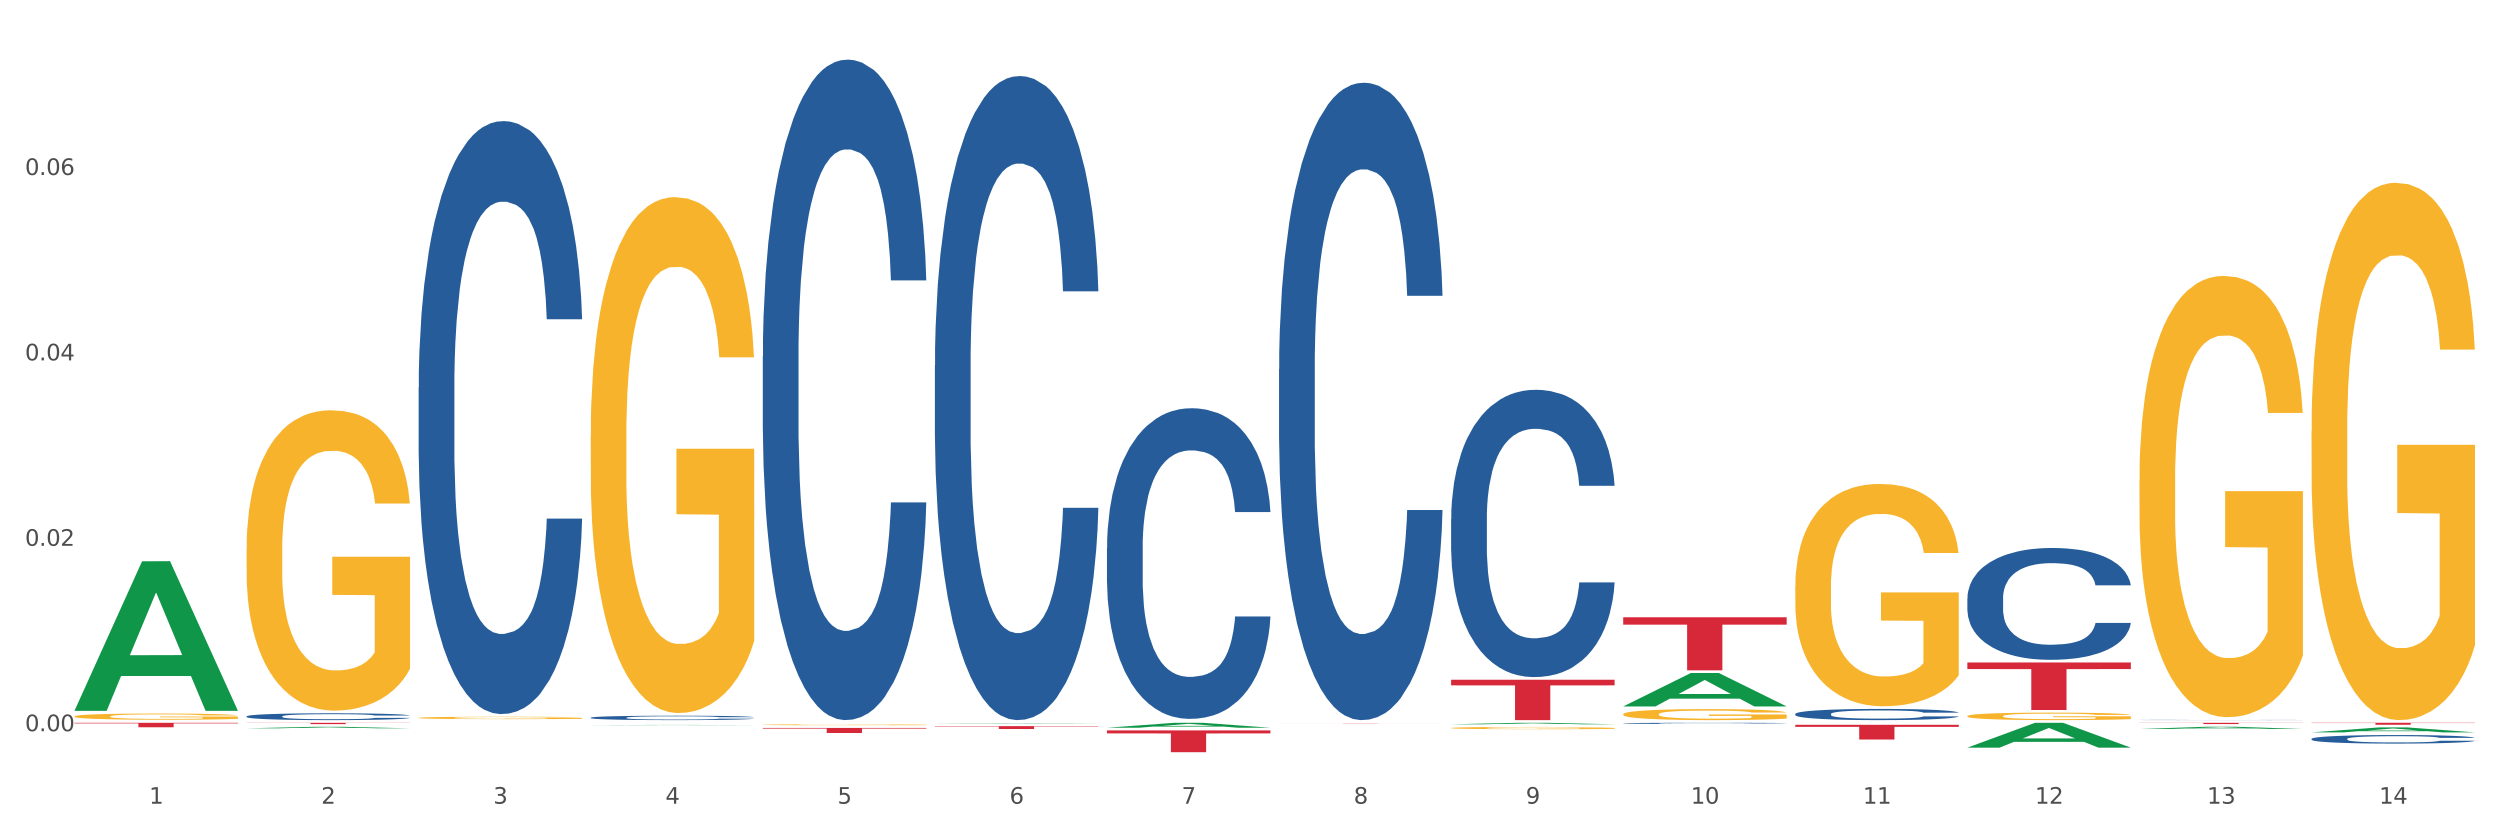 <?xml version="1.0" encoding="utf-8" standalone="no"?>
<!DOCTYPE svg PUBLIC "-//W3C//DTD SVG 1.1//EN"
  "http://www.w3.org/Graphics/SVG/1.1/DTD/svg11.dtd">
<svg xmlns:xlink="http://www.w3.org/1999/xlink" width="1080pt" height="360pt" viewBox="0 0 1080 360" xmlns="http://www.w3.org/2000/svg" version="1.1">
 <rect x="0" y="0" width="1080" height="360" fill="#333333" stroke="none"/>
 <defs>
  <style type="text/css">*{stroke-linejoin: round; stroke-linecap: butt}</style>
 </defs>
 <g id="figure_1">
  <g id="patch_1">
   <path d="M 0 360 
L 1080 360 
L 1080 0 
L 0 0 
z
" style="fill: #ffffff; stroke: #ffffff; stroke-linejoin: miter"/>
  </g>
  <g id="axes_1">
   <g id="matplotlib.axis_1">
    <g id="xtick_1">
     <g id="text_1">
      <!-- 1 -->
      <g style="fill: #4d4d4d" transform="translate(64.432 347.204) scale(0.096 -0.096)">
       <defs>
        <path id="DejaVuSans-31" d="M 794 531 
L 1825 531 
L 1825 4091 
L 703 3866 
L 703 4441 
L 1819 4666 
L 2450 4666 
L 2450 531 
L 3481 531 
L 3481 0 
L 794 0 
L 794 531 
z
" transform="scale(0.016)"/>
       </defs>
       <use xlink:href="#DejaVuSans-31"/>
      </g>
     </g>
    </g>
    <g id="xtick_2">
     <g id="text_2">
      <!-- 2 -->
      <g style="fill: #4d4d4d" transform="translate(138.771 347.204) scale(0.096 -0.096)">
       <defs>
        <path id="DejaVuSans-32" d="M 1228 531 
L 3431 531 
L 3431 0 
L 469 0 
L 469 531 
Q 828 903 1448 1529 
Q 2069 2156 2228 2338 
Q 2531 2678 2651 2914 
Q 2772 3150 2772 3378 
Q 2772 3750 2511 3984 
Q 2250 4219 1831 4219 
Q 1534 4219 1204 4116 
Q 875 4013 500 3803 
L 500 4441 
Q 881 4594 1212 4672 
Q 1544 4750 1819 4750 
Q 2544 4750 2975 4387 
Q 3406 4025 3406 3419 
Q 3406 3131 3298 2873 
Q 3191 2616 2906 2266 
Q 2828 2175 2409 1742 
Q 1991 1309 1228 531 
z
" transform="scale(0.016)"/>
       </defs>
       <use xlink:href="#DejaVuSans-32"/>
      </g>
     </g>
    </g>
    <g id="xtick_3">
     <g id="text_3">
      <!-- 3 -->
      <g style="fill: #4d4d4d" transform="translate(213.109 347.204) scale(0.096 -0.096)">
       <defs>
        <path id="DejaVuSans-33" d="M 2597 2516 
Q 3050 2419 3304 2112 
Q 3559 1806 3559 1356 
Q 3559 666 3084 287 
Q 2609 -91 1734 -91 
Q 1441 -91 1130 -33 
Q 819 25 488 141 
L 488 750 
Q 750 597 1062 519 
Q 1375 441 1716 441 
Q 2309 441 2620 675 
Q 2931 909 2931 1356 
Q 2931 1769 2642 2001 
Q 2353 2234 1838 2234 
L 1294 2234 
L 1294 2753 
L 1863 2753 
Q 2328 2753 2575 2939 
Q 2822 3125 2822 3475 
Q 2822 3834 2567 4026 
Q 2313 4219 1838 4219 
Q 1578 4219 1281 4162 
Q 984 4106 628 3988 
L 628 4550 
Q 988 4650 1302 4700 
Q 1616 4750 1894 4750 
Q 2613 4750 3031 4423 
Q 3450 4097 3450 3541 
Q 3450 3153 3228 2886 
Q 3006 2619 2597 2516 
z
" transform="scale(0.016)"/>
       </defs>
       <use xlink:href="#DejaVuSans-33"/>
      </g>
     </g>
    </g>
    <g id="xtick_4">
     <g id="text_4">
      <!-- 4 -->
      <g style="fill: #4d4d4d" transform="translate(287.448 347.204) scale(0.096 -0.096)">
       <defs>
        <path id="DejaVuSans-34" d="M 2419 4116 
L 825 1625 
L 2419 1625 
L 2419 4116 
z
M 2253 4666 
L 3047 4666 
L 3047 1625 
L 3713 1625 
L 3713 1100 
L 3047 1100 
L 3047 0 
L 2419 0 
L 2419 1100 
L 313 1100 
L 313 1709 
L 2253 4666 
z
" transform="scale(0.016)"/>
       </defs>
       <use xlink:href="#DejaVuSans-34"/>
      </g>
     </g>
    </g>
    <g id="xtick_5">
     <g id="text_5">
      <!-- 5 -->
      <g style="fill: #4d4d4d" transform="translate(361.787 347.204) scale(0.096 -0.096)">
       <defs>
        <path id="DejaVuSans-35" d="M 691 4666 
L 3169 4666 
L 3169 4134 
L 1269 4134 
L 1269 2991 
Q 1406 3038 1543 3061 
Q 1681 3084 1819 3084 
Q 2600 3084 3056 2656 
Q 3513 2228 3513 1497 
Q 3513 744 3044 326 
Q 2575 -91 1722 -91 
Q 1428 -91 1123 -41 
Q 819 9 494 109 
L 494 744 
Q 775 591 1075 516 
Q 1375 441 1709 441 
Q 2250 441 2565 725 
Q 2881 1009 2881 1497 
Q 2881 1984 2565 2268 
Q 2250 2553 1709 2553 
Q 1456 2553 1204 2497 
Q 953 2441 691 2322 
L 691 4666 
z
" transform="scale(0.016)"/>
       </defs>
       <use xlink:href="#DejaVuSans-35"/>
      </g>
     </g>
    </g>
    <g id="xtick_6">
     <g id="text_6">
      <!-- 6 -->
      <g style="fill: #4d4d4d" transform="translate(436.125 347.204) scale(0.096 -0.096)">
       <defs>
        <path id="DejaVuSans-36" d="M 2113 2584 
Q 1688 2584 1439 2293 
Q 1191 2003 1191 1497 
Q 1191 994 1439 701 
Q 1688 409 2113 409 
Q 2538 409 2786 701 
Q 3034 994 3034 1497 
Q 3034 2003 2786 2293 
Q 2538 2584 2113 2584 
z
M 3366 4563 
L 3366 3988 
Q 3128 4100 2886 4159 
Q 2644 4219 2406 4219 
Q 1781 4219 1451 3797 
Q 1122 3375 1075 2522 
Q 1259 2794 1537 2939 
Q 1816 3084 2150 3084 
Q 2853 3084 3261 2657 
Q 3669 2231 3669 1497 
Q 3669 778 3244 343 
Q 2819 -91 2113 -91 
Q 1303 -91 875 529 
Q 447 1150 447 2328 
Q 447 3434 972 4092 
Q 1497 4750 2381 4750 
Q 2619 4750 2861 4703 
Q 3103 4656 3366 4563 
z
" transform="scale(0.016)"/>
       </defs>
       <use xlink:href="#DejaVuSans-36"/>
      </g>
     </g>
    </g>
    <g id="xtick_7">
     <g id="text_7">
      <!-- 7 -->
      <g style="fill: #4d4d4d" transform="translate(510.464 347.204) scale(0.096 -0.096)">
       <defs>
        <path id="DejaVuSans-37" d="M 525 4666 
L 3525 4666 
L 3525 4397 
L 1831 0 
L 1172 0 
L 2766 4134 
L 525 4134 
L 525 4666 
z
" transform="scale(0.016)"/>
       </defs>
       <use xlink:href="#DejaVuSans-37"/>
      </g>
     </g>
    </g>
    <g id="xtick_8">
     <g id="text_8">
      <!-- 8 -->
      <g style="fill: #4d4d4d" transform="translate(584.803 347.204) scale(0.096 -0.096)">
       <defs>
        <path id="DejaVuSans-38" d="M 2034 2216 
Q 1584 2216 1326 1975 
Q 1069 1734 1069 1313 
Q 1069 891 1326 650 
Q 1584 409 2034 409 
Q 2484 409 2743 651 
Q 3003 894 3003 1313 
Q 3003 1734 2745 1975 
Q 2488 2216 2034 2216 
z
M 1403 2484 
Q 997 2584 770 2862 
Q 544 3141 544 3541 
Q 544 4100 942 4425 
Q 1341 4750 2034 4750 
Q 2731 4750 3128 4425 
Q 3525 4100 3525 3541 
Q 3525 3141 3298 2862 
Q 3072 2584 2669 2484 
Q 3125 2378 3379 2068 
Q 3634 1759 3634 1313 
Q 3634 634 3220 271 
Q 2806 -91 2034 -91 
Q 1263 -91 848 271 
Q 434 634 434 1313 
Q 434 1759 690 2068 
Q 947 2378 1403 2484 
z
M 1172 3481 
Q 1172 3119 1398 2916 
Q 1625 2713 2034 2713 
Q 2441 2713 2670 2916 
Q 2900 3119 2900 3481 
Q 2900 3844 2670 4047 
Q 2441 4250 2034 4250 
Q 1625 4250 1398 4047 
Q 1172 3844 1172 3481 
z
" transform="scale(0.016)"/>
       </defs>
       <use xlink:href="#DejaVuSans-38"/>
      </g>
     </g>
    </g>
    <g id="xtick_9">
     <g id="text_9">
      <!-- 9 -->
      <g style="fill: #4d4d4d" transform="translate(659.142 347.204) scale(0.096 -0.096)">
       <defs>
        <path id="DejaVuSans-39" d="M 703 97 
L 703 672 
Q 941 559 1184 500 
Q 1428 441 1663 441 
Q 2288 441 2617 861 
Q 2947 1281 2994 2138 
Q 2813 1869 2534 1725 
Q 2256 1581 1919 1581 
Q 1219 1581 811 2004 
Q 403 2428 403 3163 
Q 403 3881 828 4315 
Q 1253 4750 1959 4750 
Q 2769 4750 3195 4129 
Q 3622 3509 3622 2328 
Q 3622 1225 3098 567 
Q 2575 -91 1691 -91 
Q 1453 -91 1209 -44 
Q 966 3 703 97 
z
M 1959 2075 
Q 2384 2075 2632 2365 
Q 2881 2656 2881 3163 
Q 2881 3666 2632 3958 
Q 2384 4250 1959 4250 
Q 1534 4250 1286 3958 
Q 1038 3666 1038 3163 
Q 1038 2656 1286 2365 
Q 1534 2075 1959 2075 
z
" transform="scale(0.016)"/>
       </defs>
       <use xlink:href="#DejaVuSans-39"/>
      </g>
     </g>
    </g>
    <g id="xtick_10">
     <g id="text_10">
      <!-- 10 -->
      <g style="fill: #4d4d4d" transform="translate(730.426 347.204) scale(0.096 -0.096)">
       <defs>
        <path id="DejaVuSans-30" d="M 2034 4250 
Q 1547 4250 1301 3770 
Q 1056 3291 1056 2328 
Q 1056 1369 1301 889 
Q 1547 409 2034 409 
Q 2525 409 2770 889 
Q 3016 1369 3016 2328 
Q 3016 3291 2770 3770 
Q 2525 4250 2034 4250 
z
M 2034 4750 
Q 2819 4750 3233 4129 
Q 3647 3509 3647 2328 
Q 3647 1150 3233 529 
Q 2819 -91 2034 -91 
Q 1250 -91 836 529 
Q 422 1150 422 2328 
Q 422 3509 836 4129 
Q 1250 4750 2034 4750 
z
" transform="scale(0.016)"/>
       </defs>
       <use xlink:href="#DejaVuSans-31"/>
       <use xlink:href="#DejaVuSans-30" transform="translate(63.623 0)"/>
      </g>
     </g>
    </g>
    <g id="xtick_11">
     <g id="text_11">
      <!-- 11 -->
      <g style="fill: #4d4d4d" transform="translate(804.765 347.204) scale(0.096 -0.096)">
       <use xlink:href="#DejaVuSans-31"/>
       <use xlink:href="#DejaVuSans-31" transform="translate(63.623 0)"/>
      </g>
     </g>
    </g>
    <g id="xtick_12">
     <g id="text_12">
      <!-- 12 -->
      <g style="fill: #4d4d4d" transform="translate(879.104 347.204) scale(0.096 -0.096)">
       <use xlink:href="#DejaVuSans-31"/>
       <use xlink:href="#DejaVuSans-32" transform="translate(63.623 0)"/>
      </g>
     </g>
    </g>
    <g id="xtick_13">
     <g id="text_13">
      <!-- 13 -->
      <g style="fill: #4d4d4d" transform="translate(953.442 347.204) scale(0.096 -0.096)">
       <use xlink:href="#DejaVuSans-31"/>
       <use xlink:href="#DejaVuSans-33" transform="translate(63.623 0)"/>
      </g>
     </g>
    </g>
    <g id="xtick_14">
     <g id="text_14">
      <!-- 14 -->
      <g style="fill: #4d4d4d" transform="translate(1027.781 347.204) scale(0.096 -0.096)">
       <use xlink:href="#DejaVuSans-31"/>
       <use xlink:href="#DejaVuSans-34" transform="translate(63.623 0)"/>
      </g>
     </g>
    </g>
    <g id="xtick_15"/>
    <g id="xtick_16"/>
    <g id="xtick_17"/>
    <g id="xtick_18"/>
    <g id="xtick_19"/>
    <g id="xtick_20"/>
    <g id="xtick_21"/>
    <g id="xtick_22"/>
    <g id="xtick_23"/>
    <g id="xtick_24"/>
    <g id="xtick_25"/>
    <g id="xtick_26"/>
    <g id="xtick_27"/>
   </g>
   <g id="matplotlib.axis_2">
    <g id="ytick_1">
     <g id="text_15">
      <!-- 0.00 -->
      <g style="fill: #4d4d4d" transform="translate(10.8 315.884) scale(0.096 -0.096)">
       <defs>
        <path id="DejaVuSans-2e" d="M 684 794 
L 1344 794 
L 1344 0 
L 684 0 
L 684 794 
z
" transform="scale(0.016)"/>
       </defs>
       <use xlink:href="#DejaVuSans-30"/>
       <use xlink:href="#DejaVuSans-2e" transform="translate(63.623 0)"/>
       <use xlink:href="#DejaVuSans-30" transform="translate(95.41 0)"/>
       <use xlink:href="#DejaVuSans-30" transform="translate(159.033 0)"/>
      </g>
     </g>
    </g>
    <g id="ytick_2">
     <g id="text_16">
      <!-- 0.02 -->
      <g style="fill: #4d4d4d" transform="translate(10.8 235.787) scale(0.096 -0.096)">
       <use xlink:href="#DejaVuSans-30"/>
       <use xlink:href="#DejaVuSans-2e" transform="translate(63.623 0)"/>
       <use xlink:href="#DejaVuSans-30" transform="translate(95.41 0)"/>
       <use xlink:href="#DejaVuSans-32" transform="translate(159.033 0)"/>
      </g>
     </g>
    </g>
    <g id="ytick_3">
     <g id="text_17">
      <!-- 0.04 -->
      <g style="fill: #4d4d4d" transform="translate(10.8 155.691) scale(0.096 -0.096)">
       <use xlink:href="#DejaVuSans-30"/>
       <use xlink:href="#DejaVuSans-2e" transform="translate(63.623 0)"/>
       <use xlink:href="#DejaVuSans-30" transform="translate(95.41 0)"/>
       <use xlink:href="#DejaVuSans-34" transform="translate(159.033 0)"/>
      </g>
     </g>
    </g>
    <g id="ytick_4">
     <g id="text_18">
      <!-- 0.06 -->
      <g style="fill: #4d4d4d" transform="translate(10.8 75.595) scale(0.096 -0.096)">
       <use xlink:href="#DejaVuSans-30"/>
       <use xlink:href="#DejaVuSans-2e" transform="translate(63.623 0)"/>
       <use xlink:href="#DejaVuSans-30" transform="translate(95.41 0)"/>
       <use xlink:href="#DejaVuSans-36" transform="translate(159.033 0)"/>
      </g>
     </g>
    </g>
    <g id="ytick_5"/>
    <g id="ytick_6"/>
    <g id="ytick_7"/>
    <g id="ytick_8"/>
   </g>
   <g id="PolyCollection_1">
    <path d="M 32.175 306.985 
L 32.248 306.924 
L 61.37 242.48 
L 73.456 242.419 
L 102.797 307.106 
L 88.818 307.106 
L 82.484 292.043 
L 52.415 292.043 
L 52.197 292.286 
L 46.081 307.106 
L 32.175 307.106 
L 32.175 306.985 
L 56.201 283.054 
L 78.698 282.993 
L 67.559 256.207 
L 67.413 256.085 
L 67.267 256.268 
L 56.128 282.993 
L 56.201 283.054 
L 32.175 306.985 
z
" clip-path="url(#p40a24bdb00)" style="fill: #109648"/>
    <path d="M 32.175 312.237 
L 102.797 312.237 
L 102.797 312.506 
L 75.017 312.508 
L 75.017 314.177 
L 59.788 314.177 
L 59.788 312.508 
L 32.175 312.506 
L 32.175 312.238 
L 32.175 312.237 
z
" clip-path="url(#p40a24bdb00)" style="fill: #d62839"/>
    <path d="M 106.514 312.237 
L 177.135 312.237 
L 177.135 312.318 
L 149.355 312.319 
L 149.355 312.824 
L 134.126 312.824 
L 134.126 312.319 
L 106.514 312.318 
L 106.514 312.237 
L 106.514 312.237 
z
" clip-path="url(#p40a24bdb00)" style="fill: #d62839"/>
    <path d="M 329.53 314.459 
L 400.152 314.459 
L 400.152 314.765 
L 372.371 314.767 
L 372.371 316.661 
L 357.143 316.661 
L 357.143 314.767 
L 329.53 314.765 
L 329.53 314.461 
L 329.53 314.459 
z
" clip-path="url(#p40a24bdb00)" style="fill: #d62839"/>
    <path d="M 403.869 313.678 
L 474.49 313.678 
L 474.49 313.852 
L 446.71 313.854 
L 446.71 314.932 
L 431.481 314.932 
L 431.481 313.854 
L 403.869 313.852 
L 403.869 313.679 
L 403.869 313.678 
z
" clip-path="url(#p40a24bdb00)" style="fill: #d62839"/>
    <path d="M 478.207 315.527 
L 548.829 315.527 
L 548.829 316.836 
L 521.049 316.845 
L 521.049 324.95 
L 505.82 324.95 
L 505.82 316.845 
L 478.207 316.836 
L 478.207 315.536 
L 478.207 315.527 
z
" clip-path="url(#p40a24bdb00)" style="fill: #d62839"/>
    <path d="M 552.546 312.65 
L 623.168 312.65 
L 623.168 312.661 
L 595.388 312.661 
L 595.388 312.727 
L 580.159 312.727 
L 580.159 312.661 
L 552.546 312.661 
L 552.546 312.65 
L 552.546 312.65 
z
" clip-path="url(#p40a24bdb00)" style="fill: #d62839"/>
    <path d="M 626.885 293.653 
L 697.506 293.653 
L 697.506 296.077 
L 669.726 296.093 
L 669.726 311.091 
L 654.497 311.091 
L 654.497 296.093 
L 626.885 296.077 
L 626.885 293.67 
L 626.885 293.653 
z
" clip-path="url(#p40a24bdb00)" style="fill: #d62839"/>
    <path d="M 701.223 266.663 
L 771.845 266.663 
L 771.845 269.848 
L 744.065 269.87 
L 744.065 289.581 
L 728.836 289.581 
L 728.836 269.87 
L 701.223 269.848 
L 701.223 266.685 
L 701.223 266.663 
z
" clip-path="url(#p40a24bdb00)" style="fill: #d62839"/>
    <path d="M 924.24 312.237 
L 994.861 312.237 
L 994.861 312.314 
L 967.081 312.315 
L 967.081 312.797 
L 951.852 312.797 
L 951.852 312.315 
L 924.24 312.314 
L 924.24 312.237 
L 924.24 312.237 
z
" clip-path="url(#p40a24bdb00)" style="fill: #d62839"/>
    <path d="M 849.901 286.189 
L 920.523 286.189 
L 920.523 289.041 
L 892.742 289.06 
L 892.742 306.709 
L 877.514 306.709 
L 877.514 289.06 
L 849.901 289.041 
L 849.901 286.208 
L 849.901 286.189 
z
" clip-path="url(#p40a24bdb00)" style="fill: #d62839"/>
    <path d="M 775.562 313.123 
L 846.184 313.123 
L 846.184 314.008 
L 818.404 314.014 
L 818.404 319.489 
L 803.175 319.489 
L 803.175 314.014 
L 775.562 314.008 
L 775.562 313.129 
L 775.562 313.123 
z
" clip-path="url(#p40a24bdb00)" style="fill: #d62839"/>
    <path d="M 106.514 309.464 
L 106.597 309.462 
L 106.597 309.386 
L 106.848 309.284 
L 107.766 309.095 
L 108.935 308.952 
L 110.938 308.785 
L 112.023 308.714 
L 113.442 308.636 
L 116.364 308.509 
L 119.703 308.402 
L 122.04 308.342 
L 123.794 308.304 
L 127.717 308.237 
L 129.971 308.207 
L 132.308 308.183 
L 134.312 308.167 
L 137.651 308.148 
L 140.322 308.14 
L 143.411 308.137 
L 145.998 308.14 
L 149.421 308.151 
L 154.43 308.183 
L 156.35 308.202 
L 158.937 308.234 
L 161.609 308.277 
L 163.779 308.321 
L 166.283 308.383 
L 168.871 308.464 
L 171.376 308.566 
L 173.129 308.66 
L 174.548 308.76 
L 175.8 308.882 
L 176.718 309.014 
L 177.135 309.124 
L 161.859 309.124 
L 161.442 309.025 
L 160.607 308.917 
L 159.772 308.844 
L 158.854 308.785 
L 157.435 308.717 
L 156.183 308.674 
L 154.096 308.623 
L 152.176 308.59 
L 150.59 308.571 
L 148.67 308.555 
L 144.579 308.539 
L 141.658 308.539 
L 139.821 308.545 
L 137.567 308.558 
L 135.647 308.577 
L 133.393 308.609 
L 131.64 308.644 
L 129.887 308.69 
L 128.886 308.723 
L 127.383 308.782 
L 126.381 308.83 
L 125.046 308.914 
L 124.294 308.973 
L 122.959 309.127 
L 122.374 309.24 
L 122.124 309.319 
L 121.957 309.405 
L 121.957 309.826 
L 122.458 310.014 
L 122.875 310.095 
L 123.543 310.187 
L 124.795 310.306 
L 126.632 310.422 
L 128.552 310.505 
L 130.138 310.557 
L 131.64 310.594 
L 133.143 310.624 
L 134.979 310.651 
L 136.482 310.667 
L 138.736 310.683 
L 141.407 310.691 
L 143.494 310.691 
L 147.751 310.678 
L 149.671 310.664 
L 151.508 310.646 
L 153.511 310.616 
L 155.097 310.584 
L 156.016 310.559 
L 157.518 310.508 
L 158.687 310.454 
L 159.689 310.392 
L 160.357 310.338 
L 161.108 310.257 
L 161.692 310.165 
L 161.859 310.117 
L 177.135 310.117 
L 176.802 310.214 
L 176.217 310.308 
L 175.049 310.435 
L 174.13 310.508 
L 172.711 310.597 
L 171.209 310.673 
L 169.122 310.756 
L 167.202 310.818 
L 165.198 310.872 
L 163.028 310.921 
L 159.104 310.988 
L 157.685 311.007 
L 154.68 311.039 
L 152.343 311.058 
L 148.92 311.077 
L 145.414 311.088 
L 141.741 311.091 
L 138.486 311.085 
L 134.896 311.069 
L 132.642 311.053 
L 130.138 311.029 
L 127.216 310.991 
L 124.461 310.945 
L 121.874 310.891 
L 119.453 310.829 
L 117.199 310.759 
L 114.277 310.643 
L 112.107 310.53 
L 110.521 310.424 
L 109.435 310.335 
L 108.35 310.222 
L 107.766 310.144 
L 106.848 309.955 
L 106.514 309.78 
L 106.514 309.464 
z
" clip-path="url(#p40a24bdb00)" style="fill: #255c99"/>
    <path d="M 180.852 167.412 
L 180.936 167.178 
L 180.936 160.627 
L 181.186 151.737 
L 182.105 135.36 
L 183.273 122.96 
L 185.277 108.455 
L 186.362 102.372 
L 187.781 95.587 
L 190.703 84.592 
L 194.042 75.233 
L 196.379 70.086 
L 198.132 66.811 
L 202.056 60.962 
L 204.31 58.389 
L 206.647 56.283 
L 208.65 54.879 
L 211.989 53.242 
L 214.661 52.54 
L 217.749 52.306 
L 220.337 52.54 
L 223.76 53.476 
L 228.768 56.283 
L 230.688 57.921 
L 233.276 60.728 
L 235.947 64.471 
L 238.118 68.215 
L 240.622 73.596 
L 243.21 80.614 
L 245.714 89.505 
L 247.467 97.693 
L 248.886 106.349 
L 250.139 116.877 
L 251.057 128.341 
L 251.474 137.933 
L 236.198 137.933 
L 235.78 129.277 
L 234.946 119.919 
L 234.111 113.602 
L 233.193 108.455 
L 231.774 102.606 
L 230.521 98.863 
L 228.434 94.418 
L 226.514 91.61 
L 224.928 89.972 
L 223.008 88.569 
L 218.918 87.165 
L 215.996 87.165 
L 214.16 87.633 
L 211.906 88.803 
L 209.986 90.44 
L 207.732 93.248 
L 205.979 96.289 
L 204.226 100.267 
L 203.224 103.074 
L 201.722 108.221 
L 200.72 112.432 
L 199.384 119.685 
L 198.633 124.832 
L 197.297 138.167 
L 196.713 147.993 
L 196.463 154.778 
L 196.296 162.265 
L 196.296 198.762 
L 196.797 215.138 
L 197.214 222.157 
L 197.882 230.112 
L 199.134 240.406 
L 200.97 250.466 
L 202.89 257.718 
L 204.476 262.163 
L 205.979 265.439 
L 207.482 268.012 
L 209.318 270.352 
L 210.821 271.756 
L 213.075 273.159 
L 215.746 273.861 
L 217.833 273.861 
L 222.09 272.691 
L 224.01 271.522 
L 225.847 269.884 
L 227.85 267.31 
L 229.436 264.503 
L 230.354 262.397 
L 231.857 257.952 
L 233.026 253.273 
L 234.027 247.892 
L 234.695 243.213 
L 235.447 236.194 
L 236.031 228.24 
L 236.198 224.029 
L 251.474 224.029 
L 251.14 232.451 
L 250.556 240.64 
L 249.387 251.635 
L 248.469 257.952 
L 247.05 265.673 
L 245.547 272.224 
L 243.46 279.476 
L 241.54 284.857 
L 239.537 289.536 
L 237.367 293.747 
L 233.443 299.596 
L 232.024 301.234 
L 229.019 304.041 
L 226.681 305.679 
L 223.259 307.317 
L 219.753 308.253 
L 216.08 308.487 
L 212.824 308.019 
L 209.235 306.615 
L 206.981 305.211 
L 204.476 303.106 
L 201.555 299.83 
L 198.8 295.853 
L 196.212 291.174 
L 193.791 285.793 
L 191.538 279.71 
L 188.616 269.65 
L 186.445 259.824 
L 184.859 250.7 
L 183.774 242.979 
L 182.689 233.153 
L 182.105 226.368 
L 181.186 209.991 
L 180.852 194.784 
L 180.852 167.412 
z
" clip-path="url(#p40a24bdb00)" style="fill: #255c99"/>
    <path d="M 255.191 310.04 
L 255.275 310.038 
L 255.275 309.989 
L 255.525 309.923 
L 256.443 309.801 
L 257.612 309.708 
L 259.615 309.6 
L 260.701 309.555 
L 262.12 309.504 
L 265.041 309.423 
L 268.381 309.353 
L 270.718 309.314 
L 272.471 309.29 
L 276.394 309.246 
L 278.648 309.227 
L 280.986 309.212 
L 282.989 309.201 
L 286.328 309.189 
L 288.999 309.184 
L 292.088 309.182 
L 294.676 309.184 
L 298.098 309.191 
L 303.107 309.212 
L 305.027 309.224 
L 307.615 309.245 
L 310.286 309.273 
L 312.457 309.301 
L 314.961 309.341 
L 317.549 309.393 
L 320.053 309.459 
L 321.806 309.52 
L 323.225 309.585 
L 324.477 309.663 
L 325.396 309.748 
L 325.813 309.82 
L 310.537 309.82 
L 310.119 309.755 
L 309.284 309.686 
L 308.45 309.639 
L 307.531 309.6 
L 306.112 309.557 
L 304.86 309.529 
L 302.773 309.496 
L 300.853 309.475 
L 299.267 309.463 
L 297.347 309.452 
L 293.257 309.442 
L 290.335 309.442 
L 288.499 309.445 
L 286.245 309.454 
L 284.325 309.466 
L 282.071 309.487 
L 280.318 309.51 
L 278.565 309.539 
L 277.563 309.56 
L 276.06 309.599 
L 275.059 309.63 
L 273.723 309.684 
L 272.972 309.722 
L 271.636 309.822 
L 271.052 309.895 
L 270.801 309.945 
L 270.634 310.001 
L 270.634 310.273 
L 271.135 310.395 
L 271.553 310.447 
L 272.22 310.507 
L 273.473 310.583 
L 275.309 310.658 
L 277.229 310.712 
L 278.815 310.745 
L 280.318 310.77 
L 281.82 310.789 
L 283.657 310.806 
L 285.159 310.817 
L 287.413 310.827 
L 290.085 310.833 
L 292.172 310.833 
L 296.429 310.824 
L 298.349 310.815 
L 300.185 310.803 
L 302.189 310.784 
L 303.775 310.763 
L 304.693 310.747 
L 306.196 310.714 
L 307.364 310.679 
L 308.366 310.639 
L 309.034 310.604 
L 309.785 310.552 
L 310.37 310.493 
L 310.537 310.461 
L 325.813 310.461 
L 325.479 310.524 
L 324.895 310.585 
L 323.726 310.667 
L 322.808 310.714 
L 321.389 310.772 
L 319.886 310.82 
L 317.799 310.874 
L 315.879 310.915 
L 313.876 310.949 
L 311.705 310.981 
L 307.782 311.024 
L 306.363 311.037 
L 303.358 311.057 
L 301.02 311.07 
L 297.598 311.082 
L 294.092 311.089 
L 290.419 311.091 
L 287.163 311.087 
L 283.573 311.077 
L 281.32 311.066 
L 278.815 311.051 
L 275.893 311.026 
L 273.139 310.996 
L 270.551 310.962 
L 268.13 310.922 
L 265.876 310.876 
L 262.955 310.801 
L 260.784 310.728 
L 259.198 310.66 
L 258.113 310.603 
L 257.028 310.529 
L 256.443 310.479 
L 255.525 310.357 
L 255.191 310.243 
L 255.191 310.04 
z
" clip-path="url(#p40a24bdb00)" style="fill: #255c99"/>
    <path d="M 329.53 153.963 
L 329.613 153.702 
L 329.613 146.406 
L 329.864 136.504 
L 330.782 118.264 
L 331.951 104.454 
L 333.954 88.298 
L 335.039 81.523 
L 336.458 73.966 
L 339.38 61.719 
L 342.719 51.296 
L 345.057 45.563 
L 346.81 41.915 
L 350.733 35.401 
L 352.987 32.534 
L 355.324 30.189 
L 357.328 28.626 
L 360.667 26.802 
L 363.338 26.02 
L 366.427 25.759 
L 369.015 26.02 
L 372.437 27.062 
L 377.446 30.189 
L 379.366 32.013 
L 381.954 35.14 
L 384.625 39.309 
L 386.795 43.479 
L 389.3 49.472 
L 391.887 57.289 
L 394.392 67.191 
L 396.145 76.311 
L 397.564 85.953 
L 398.816 97.679 
L 399.734 110.447 
L 400.152 121.13 
L 384.875 121.13 
L 384.458 111.489 
L 383.623 101.066 
L 382.788 94.031 
L 381.87 88.298 
L 380.451 81.783 
L 379.199 77.614 
L 377.112 72.663 
L 375.192 69.536 
L 373.606 67.712 
L 371.686 66.149 
L 367.595 64.585 
L 364.674 64.585 
L 362.837 65.107 
L 360.583 66.409 
L 358.663 68.233 
L 356.41 71.36 
L 354.656 74.748 
L 352.903 79.178 
L 351.902 82.305 
L 350.399 88.037 
L 349.397 92.728 
L 348.062 100.805 
L 347.31 106.538 
L 345.975 121.391 
L 345.391 132.335 
L 345.14 139.892 
L 344.973 148.23 
L 344.973 188.88 
L 345.474 207.121 
L 345.891 214.938 
L 346.559 223.798 
L 347.811 235.263 
L 349.648 246.468 
L 351.568 254.546 
L 353.154 259.496 
L 354.656 263.145 
L 356.159 266.011 
L 357.996 268.617 
L 359.498 270.18 
L 361.752 271.744 
L 364.423 272.525 
L 366.51 272.525 
L 370.768 271.222 
L 372.688 269.92 
L 374.524 268.096 
L 376.528 265.229 
L 378.114 262.102 
L 379.032 259.757 
L 380.534 254.806 
L 381.703 249.595 
L 382.705 243.601 
L 383.373 238.39 
L 384.124 230.573 
L 384.708 221.713 
L 384.875 217.023 
L 400.152 217.023 
L 399.818 226.403 
L 399.233 235.523 
L 398.065 247.771 
L 397.146 254.806 
L 395.727 263.405 
L 394.225 270.701 
L 392.138 278.779 
L 390.218 284.772 
L 388.214 289.984 
L 386.044 294.674 
L 382.121 301.189 
L 380.701 303.013 
L 377.696 306.14 
L 375.359 307.964 
L 371.936 309.788 
L 368.43 310.83 
L 364.757 311.091 
L 361.502 310.569 
L 357.912 309.006 
L 355.658 307.443 
L 353.154 305.097 
L 350.232 301.449 
L 347.477 297.019 
L 344.89 291.808 
L 342.469 285.815 
L 340.215 279.04 
L 337.293 267.835 
L 335.123 256.891 
L 333.537 246.728 
L 332.452 238.129 
L 331.366 227.185 
L 330.782 219.628 
L 329.864 201.388 
L 329.53 184.45 
L 329.53 153.963 
z
" clip-path="url(#p40a24bdb00)" style="fill: #255c99"/>
    <path d="M 403.869 157.868 
L 403.952 157.614 
L 403.952 150.499 
L 404.202 140.844 
L 405.121 123.056 
L 406.289 109.589 
L 408.293 93.835 
L 409.378 87.228 
L 410.797 79.859 
L 413.719 67.917 
L 417.058 57.753 
L 419.395 52.163 
L 421.148 48.605 
L 425.072 42.253 
L 427.326 39.458 
L 429.663 37.171 
L 431.666 35.646 
L 435.006 33.867 
L 437.677 33.105 
L 440.766 32.851 
L 443.353 33.105 
L 446.776 34.121 
L 451.785 37.171 
L 453.704 38.949 
L 456.292 41.999 
L 458.964 46.064 
L 461.134 50.13 
L 463.638 55.974 
L 466.226 63.597 
L 468.73 73.253 
L 470.483 82.146 
L 471.903 91.548 
L 473.155 102.983 
L 474.073 115.433 
L 474.49 125.852 
L 459.214 125.852 
L 458.797 116.45 
L 457.962 106.286 
L 457.127 99.425 
L 456.209 93.835 
L 454.79 87.482 
L 453.538 83.417 
L 451.451 78.589 
L 449.531 75.54 
L 447.945 73.761 
L 446.025 72.236 
L 441.934 70.712 
L 439.012 70.712 
L 437.176 71.22 
L 434.922 72.491 
L 433.002 74.269 
L 430.748 77.318 
L 428.995 80.622 
L 427.242 84.941 
L 426.24 87.991 
L 424.738 93.581 
L 423.736 98.155 
L 422.401 106.032 
L 421.649 111.622 
L 420.314 126.106 
L 419.729 136.778 
L 419.479 144.147 
L 419.312 152.278 
L 419.312 191.918 
L 419.813 209.705 
L 420.23 217.328 
L 420.898 225.967 
L 422.15 237.147 
L 423.987 248.074 
L 425.907 255.951 
L 427.493 260.779 
L 428.995 264.336 
L 430.498 267.131 
L 432.334 269.672 
L 433.837 271.197 
L 436.091 272.721 
L 438.762 273.484 
L 440.849 273.484 
L 445.106 272.213 
L 447.026 270.943 
L 448.863 269.164 
L 450.866 266.369 
L 452.452 263.32 
L 453.371 261.033 
L 454.873 256.205 
L 456.042 251.123 
L 457.044 245.279 
L 457.711 240.197 
L 458.463 232.574 
L 459.047 223.934 
L 459.214 219.36 
L 474.49 219.36 
L 474.156 228.508 
L 473.572 237.402 
L 472.403 249.344 
L 471.485 256.205 
L 470.066 264.59 
L 468.563 271.705 
L 466.477 279.582 
L 464.557 285.426 
L 462.553 290.508 
L 460.383 295.082 
L 456.459 301.435 
L 455.04 303.213 
L 452.035 306.263 
L 449.698 308.041 
L 446.275 309.82 
L 442.769 310.837 
L 439.096 311.091 
L 435.84 310.582 
L 432.251 309.058 
L 429.997 307.533 
L 427.493 305.246 
L 424.571 301.689 
L 421.816 297.369 
L 419.228 292.287 
L 416.808 286.443 
L 414.554 279.836 
L 411.632 268.91 
L 409.462 258.238 
L 407.875 248.328 
L 406.79 239.943 
L 405.705 229.27 
L 405.121 221.901 
L 404.202 204.114 
L 403.869 187.598 
L 403.869 157.868 
z
" clip-path="url(#p40a24bdb00)" style="fill: #255c99"/>
    <path d="M 32.175 309.486 
L 32.258 309.484 
L 32.258 309.396 
L 32.425 309.321 
L 33.259 309.138 
L 34.51 308.986 
L 35.427 308.906 
L 36.344 308.84 
L 37.428 308.774 
L 38.762 308.706 
L 41.18 308.606 
L 42.681 308.555 
L 44.515 308.501 
L 47.85 308.423 
L 50.268 308.379 
L 52.77 308.343 
L 56.855 308.299 
L 59.523 308.279 
L 62.358 308.265 
L 65.777 308.255 
L 68.361 308.252 
L 74.031 308.26 
L 78.867 308.282 
L 81.202 308.299 
L 84.203 308.328 
L 85.788 308.348 
L 88.372 308.387 
L 91.04 308.438 
L 92.875 308.482 
L 95.626 308.565 
L 97.711 308.647 
L 99.628 308.75 
L 100.629 308.821 
L 101.379 308.886 
L 102.046 308.962 
L 102.713 309.082 
L 87.705 309.082 
L 87.122 308.996 
L 86.204 308.916 
L 84.87 308.838 
L 83.703 308.789 
L 81.702 308.728 
L 79.868 308.689 
L 77.95 308.66 
L 75.615 308.635 
L 73.781 308.623 
L 71.196 308.613 
L 66.11 308.616 
L 62.692 308.635 
L 60.357 308.66 
L 58.856 308.682 
L 57.522 308.706 
L 56.021 308.74 
L 54.27 308.791 
L 53.02 308.838 
L 51.769 308.896 
L 50.768 308.955 
L 49.851 309.023 
L 49.101 309.096 
L 48.517 309.172 
L 48.017 309.265 
L 47.6 309.418 
L 47.6 309.752 
L 47.767 309.828 
L 48.184 309.928 
L 48.684 310.003 
L 49.518 310.094 
L 50.268 310.155 
L 51.686 310.242 
L 53.27 310.316 
L 54.52 310.362 
L 55.771 310.401 
L 57.939 310.455 
L 60.357 310.499 
L 62.441 310.525 
L 65.276 310.55 
L 67.194 310.56 
L 68.862 310.564 
L 72.947 310.564 
L 75.865 310.557 
L 79.117 310.54 
L 81.619 310.518 
L 83.703 310.491 
L 86.038 310.447 
L 87.538 310.406 
L 87.538 309.896 
L 69.195 309.894 
L 69.195 309.555 
L 102.797 309.555 
L 102.797 310.55 
L 101.379 310.601 
L 99.795 310.647 
L 98.128 310.689 
L 95.626 310.74 
L 92.625 310.789 
L 89.956 310.823 
L 87.122 310.852 
L 83.786 310.879 
L 79.451 310.903 
L 76.783 310.913 
L 73.447 310.92 
L 69.529 310.923 
L 66.11 310.918 
L 62.775 310.906 
L 59.273 310.884 
L 55.855 310.852 
L 53.27 310.82 
L 50.685 310.781 
L 47.934 310.73 
L 45.766 310.681 
L 44.098 310.638 
L 42.264 310.581 
L 40.263 310.508 
L 38.762 310.442 
L 37.428 310.374 
L 36.01 310.286 
L 35.01 310.211 
L 34.009 310.116 
L 33.426 310.045 
L 32.759 309.935 
L 32.258 309.782 
L 32.175 309.486 
z
" clip-path="url(#p40a24bdb00)" style="fill: #f7b32b"/>
    <path d="M 478.207 236.653 
L 478.291 236.53 
L 478.291 233.099 
L 478.541 228.441 
L 479.459 219.862 
L 480.628 213.367 
L 482.632 205.768 
L 483.717 202.582 
L 485.136 199.027 
L 488.058 193.267 
L 491.397 188.365 
L 493.734 185.668 
L 495.487 183.953 
L 499.41 180.889 
L 501.664 179.541 
L 504.002 178.437 
L 506.005 177.702 
L 509.344 176.844 
L 512.016 176.477 
L 515.104 176.354 
L 517.692 176.477 
L 521.115 176.967 
L 526.123 178.437 
L 528.043 179.295 
L 530.631 180.766 
L 533.302 182.727 
L 535.473 184.688 
L 537.977 187.507 
L 540.565 191.184 
L 543.069 195.841 
L 544.822 200.13 
L 546.241 204.665 
L 547.493 210.18 
L 548.412 216.186 
L 548.829 221.211 
L 533.553 221.211 
L 533.135 216.676 
L 532.301 211.773 
L 531.466 208.464 
L 530.548 205.768 
L 529.128 202.704 
L 527.876 200.743 
L 525.789 198.415 
L 523.869 196.944 
L 522.283 196.086 
L 520.363 195.351 
L 516.273 194.615 
L 513.351 194.615 
L 511.515 194.86 
L 509.261 195.473 
L 507.341 196.331 
L 505.087 197.802 
L 503.334 199.395 
L 501.581 201.479 
L 500.579 202.949 
L 499.077 205.646 
L 498.075 207.852 
L 496.739 211.651 
L 495.988 214.347 
L 494.652 221.333 
L 494.068 226.481 
L 493.818 230.035 
L 493.651 233.957 
L 493.651 253.076 
L 494.151 261.655 
L 494.569 265.332 
L 495.237 269.499 
L 496.489 274.891 
L 498.325 280.161 
L 500.245 283.961 
L 501.831 286.289 
L 503.334 288.005 
L 504.837 289.353 
L 506.673 290.579 
L 508.176 291.314 
L 510.429 292.049 
L 513.101 292.417 
L 515.188 292.417 
L 519.445 291.804 
L 521.365 291.192 
L 523.202 290.334 
L 525.205 288.986 
L 526.791 287.515 
L 527.709 286.412 
L 529.212 284.083 
L 530.381 281.632 
L 531.382 278.813 
L 532.05 276.362 
L 532.801 272.685 
L 533.386 268.518 
L 533.553 266.312 
L 548.829 266.312 
L 548.495 270.724 
L 547.911 275.014 
L 546.742 280.774 
L 545.824 284.083 
L 544.405 288.128 
L 542.902 291.559 
L 540.815 295.359 
L 538.895 298.177 
L 536.892 300.629 
L 534.721 302.835 
L 530.798 305.899 
L 529.379 306.757 
L 526.374 308.227 
L 524.036 309.085 
L 520.614 309.943 
L 517.108 310.433 
L 513.435 310.556 
L 510.179 310.311 
L 506.59 309.575 
L 504.336 308.84 
L 501.831 307.737 
L 498.91 306.021 
L 496.155 303.938 
L 493.567 301.487 
L 491.146 298.668 
L 488.892 295.481 
L 485.971 290.211 
L 483.8 285.064 
L 482.214 280.284 
L 481.129 276.239 
L 480.044 271.092 
L 479.459 267.538 
L 478.541 258.959 
L 478.207 250.992 
L 478.207 236.653 
z
" clip-path="url(#p40a24bdb00)" style="fill: #255c99"/>
    <path d="M 552.546 159.459 
L 552.629 159.208 
L 552.629 152.167 
L 552.88 142.612 
L 553.798 125.009 
L 554.967 111.682 
L 556.97 96.091 
L 558.055 89.553 
L 559.475 82.261 
L 562.396 70.442 
L 565.735 60.384 
L 568.073 54.852 
L 569.826 51.331 
L 573.749 45.045 
L 576.003 42.278 
L 578.34 40.015 
L 580.344 38.507 
L 583.683 36.746 
L 586.354 35.992 
L 589.443 35.741 
L 592.031 35.992 
L 595.453 36.998 
L 600.462 40.015 
L 602.382 41.776 
L 604.97 44.793 
L 607.641 48.816 
L 609.811 52.84 
L 612.316 58.623 
L 614.903 66.167 
L 617.408 75.723 
L 619.161 84.524 
L 620.58 93.828 
L 621.832 105.144 
L 622.75 117.465 
L 623.168 127.775 
L 607.891 127.775 
L 607.474 118.471 
L 606.639 108.413 
L 605.804 101.623 
L 604.886 96.091 
L 603.467 89.805 
L 602.215 85.781 
L 600.128 81.004 
L 598.208 77.986 
L 596.622 76.226 
L 594.702 74.717 
L 590.612 73.208 
L 587.69 73.208 
L 585.853 73.711 
L 583.6 74.968 
L 581.68 76.729 
L 579.426 79.746 
L 577.673 83.015 
L 575.92 87.29 
L 574.918 90.308 
L 573.415 95.84 
L 572.414 100.366 
L 571.078 108.161 
L 570.327 113.694 
L 568.991 128.027 
L 568.407 138.588 
L 568.156 145.881 
L 567.989 153.927 
L 567.989 193.155 
L 568.49 210.758 
L 568.908 218.301 
L 569.575 226.851 
L 570.827 237.915 
L 572.664 248.728 
L 574.584 256.524 
L 576.17 261.301 
L 577.673 264.822 
L 579.175 267.588 
L 581.012 270.102 
L 582.514 271.611 
L 584.768 273.12 
L 587.439 273.874 
L 589.526 273.874 
L 593.784 272.617 
L 595.704 271.36 
L 597.54 269.599 
L 599.544 266.833 
L 601.13 263.816 
L 602.048 261.553 
L 603.551 256.775 
L 604.719 251.746 
L 605.721 245.962 
L 606.389 240.933 
L 607.14 233.389 
L 607.724 224.839 
L 607.891 220.313 
L 623.168 220.313 
L 622.834 229.366 
L 622.249 238.167 
L 621.081 249.986 
L 620.163 256.775 
L 618.743 265.073 
L 617.241 272.114 
L 615.154 279.909 
L 613.234 285.693 
L 611.23 290.722 
L 609.06 295.249 
L 605.137 301.535 
L 603.718 303.295 
L 600.712 306.313 
L 598.375 308.073 
L 594.952 309.833 
L 591.446 310.839 
L 587.773 311.091 
L 584.518 310.588 
L 580.928 309.079 
L 578.674 307.57 
L 576.17 305.307 
L 573.248 301.787 
L 570.494 297.512 
L 567.906 292.482 
L 565.485 286.699 
L 563.231 280.161 
L 560.309 269.348 
L 558.139 258.787 
L 556.553 248.98 
L 555.468 240.681 
L 554.382 230.12 
L 553.798 222.828 
L 552.88 205.225 
L 552.546 188.88 
L 552.546 159.459 
z
" clip-path="url(#p40a24bdb00)" style="fill: #255c99"/>
    <path d="M 626.885 224.157 
L 626.968 224.044 
L 626.968 220.87 
L 627.219 216.563 
L 628.137 208.628 
L 629.306 202.621 
L 631.309 195.593 
L 632.394 192.646 
L 633.813 189.359 
L 636.735 184.031 
L 640.074 179.497 
L 642.411 177.004 
L 644.164 175.417 
L 648.088 172.583 
L 650.342 171.336 
L 652.679 170.316 
L 654.683 169.636 
L 658.022 168.843 
L 660.693 168.503 
L 663.782 168.389 
L 666.369 168.503 
L 669.792 168.956 
L 674.801 170.316 
L 676.721 171.11 
L 679.308 172.47 
L 681.98 174.283 
L 684.15 176.097 
L 686.654 178.704 
L 689.242 182.105 
L 691.747 186.412 
L 693.5 190.379 
L 694.919 194.573 
L 696.171 199.674 
L 697.089 205.228 
L 697.506 209.875 
L 682.23 209.875 
L 681.813 205.681 
L 680.978 201.147 
L 680.143 198.087 
L 679.225 195.593 
L 677.806 192.759 
L 676.554 190.946 
L 674.467 188.792 
L 672.547 187.432 
L 670.961 186.639 
L 669.041 185.958 
L 664.95 185.278 
L 662.029 185.278 
L 660.192 185.505 
L 657.938 186.072 
L 656.018 186.865 
L 653.764 188.225 
L 652.011 189.699 
L 650.258 191.626 
L 649.257 192.986 
L 647.754 195.48 
L 646.752 197.52 
L 645.417 201.034 
L 644.665 203.528 
L 643.33 209.989 
L 642.745 214.749 
L 642.495 218.036 
L 642.328 221.664 
L 642.328 239.346 
L 642.829 247.281 
L 643.246 250.681 
L 643.914 254.535 
L 645.166 259.523 
L 647.003 264.397 
L 648.923 267.91 
L 650.509 270.064 
L 652.011 271.651 
L 653.514 272.898 
L 655.35 274.031 
L 656.853 274.711 
L 659.107 275.392 
L 661.778 275.732 
L 663.865 275.732 
L 668.122 275.165 
L 670.042 274.598 
L 671.879 273.805 
L 673.882 272.558 
L 675.468 271.198 
L 676.387 270.177 
L 677.889 268.024 
L 679.058 265.757 
L 680.06 263.15 
L 680.728 260.883 
L 681.479 257.482 
L 682.063 253.628 
L 682.23 251.588 
L 697.506 251.588 
L 697.173 255.669 
L 696.588 259.636 
L 695.42 264.963 
L 694.501 268.024 
L 693.082 271.764 
L 691.58 274.938 
L 689.493 278.452 
L 687.573 281.059 
L 685.569 283.326 
L 683.399 285.366 
L 679.475 288.2 
L 678.056 288.994 
L 675.051 290.354 
L 672.714 291.147 
L 669.291 291.941 
L 665.785 292.394 
L 662.112 292.507 
L 658.856 292.281 
L 655.267 291.601 
L 653.013 290.92 
L 650.509 289.9 
L 647.587 288.313 
L 644.832 286.386 
L 642.244 284.119 
L 639.824 281.512 
L 637.57 278.565 
L 634.648 273.691 
L 632.478 268.931 
L 630.892 264.51 
L 629.806 260.769 
L 628.721 256.009 
L 628.137 252.722 
L 627.219 244.787 
L 626.885 237.419 
L 626.885 224.157 
z
" clip-path="url(#p40a24bdb00)" style="fill: #255c99"/>
    <path d="M 701.223 312.466 
L 701.307 312.466 
L 701.307 312.453 
L 701.557 312.435 
L 702.476 312.402 
L 703.644 312.377 
L 705.648 312.348 
L 706.733 312.336 
L 708.152 312.323 
L 711.074 312.301 
L 714.413 312.282 
L 716.75 312.272 
L 718.503 312.265 
L 722.427 312.254 
L 724.681 312.249 
L 727.018 312.244 
L 729.021 312.242 
L 732.36 312.238 
L 735.032 312.237 
L 738.12 312.237 
L 740.708 312.237 
L 744.131 312.239 
L 749.139 312.244 
L 751.059 312.248 
L 753.647 312.253 
L 756.318 312.261 
L 758.489 312.268 
L 760.993 312.279 
L 763.581 312.293 
L 766.085 312.311 
L 767.838 312.327 
L 769.257 312.344 
L 770.51 312.365 
L 771.428 312.388 
L 771.845 312.407 
L 756.569 312.407 
L 756.151 312.39 
L 755.317 312.371 
L 754.482 312.359 
L 753.564 312.348 
L 752.145 312.337 
L 750.892 312.329 
L 748.805 312.32 
L 746.885 312.315 
L 745.299 312.312 
L 743.379 312.309 
L 739.289 312.306 
L 736.367 312.306 
L 734.531 312.307 
L 732.277 312.309 
L 730.357 312.313 
L 728.103 312.318 
L 726.35 312.324 
L 724.597 312.332 
L 723.595 312.338 
L 722.093 312.348 
L 721.091 312.356 
L 719.755 312.371 
L 719.004 312.381 
L 717.668 312.408 
L 717.084 312.427 
L 716.834 312.441 
L 716.667 312.456 
L 716.667 312.529 
L 717.168 312.561 
L 717.585 312.575 
L 718.253 312.591 
L 719.505 312.612 
L 721.341 312.632 
L 723.261 312.646 
L 724.847 312.655 
L 726.35 312.662 
L 727.853 312.667 
L 729.689 312.671 
L 731.192 312.674 
L 733.446 312.677 
L 736.117 312.678 
L 738.204 312.678 
L 742.461 312.676 
L 744.381 312.674 
L 746.218 312.67 
L 748.221 312.665 
L 749.807 312.66 
L 750.725 312.655 
L 752.228 312.647 
L 753.397 312.637 
L 754.398 312.627 
L 755.066 312.617 
L 755.818 312.603 
L 756.402 312.587 
L 756.569 312.579 
L 771.845 312.579 
L 771.511 312.596 
L 770.927 312.612 
L 769.758 312.634 
L 768.84 312.647 
L 767.421 312.662 
L 765.918 312.675 
L 763.831 312.69 
L 761.911 312.7 
L 759.908 312.71 
L 757.738 312.718 
L 753.814 312.73 
L 752.395 312.733 
L 749.39 312.739 
L 747.052 312.742 
L 743.63 312.745 
L 740.124 312.747 
L 736.451 312.747 
L 733.195 312.746 
L 729.606 312.744 
L 727.352 312.741 
L 724.847 312.737 
L 721.926 312.73 
L 719.171 312.722 
L 716.583 312.713 
L 714.162 312.702 
L 711.908 312.69 
L 708.987 312.67 
L 706.816 312.65 
L 705.23 312.632 
L 704.145 312.617 
L 703.06 312.597 
L 702.476 312.584 
L 701.557 312.551 
L 701.223 312.521 
L 701.223 312.466 
z
" clip-path="url(#p40a24bdb00)" style="fill: #255c99"/>
    <path d="M 998.578 319.195 
L 998.662 319.192 
L 998.662 319.097 
L 998.912 318.969 
L 999.83 318.733 
L 1000.999 318.554 
L 1003.003 318.345 
L 1004.088 318.258 
L 1005.507 318.16 
L 1008.429 318.001 
L 1011.768 317.866 
L 1014.105 317.792 
L 1015.858 317.745 
L 1019.781 317.661 
L 1022.035 317.624 
L 1024.373 317.593 
L 1026.376 317.573 
L 1029.715 317.549 
L 1032.387 317.539 
L 1035.475 317.536 
L 1038.063 317.539 
L 1041.486 317.553 
L 1046.494 317.593 
L 1048.414 317.617 
L 1051.002 317.657 
L 1053.673 317.711 
L 1055.844 317.765 
L 1058.348 317.843 
L 1060.936 317.944 
L 1063.44 318.072 
L 1065.193 318.19 
L 1066.612 318.315 
L 1067.864 318.467 
L 1068.783 318.632 
L 1069.2 318.77 
L 1053.924 318.77 
L 1053.506 318.646 
L 1052.671 318.511 
L 1051.837 318.42 
L 1050.918 318.345 
L 1049.499 318.261 
L 1048.247 318.207 
L 1046.16 318.143 
L 1044.24 318.103 
L 1042.654 318.079 
L 1040.734 318.059 
L 1036.644 318.038 
L 1033.722 318.038 
L 1031.886 318.045 
L 1029.632 318.062 
L 1027.712 318.086 
L 1025.458 318.126 
L 1023.705 318.17 
L 1021.952 318.227 
L 1020.95 318.268 
L 1019.448 318.342 
L 1018.446 318.403 
L 1017.11 318.507 
L 1016.359 318.581 
L 1015.023 318.774 
L 1014.439 318.915 
L 1014.188 319.013 
L 1014.022 319.121 
L 1014.022 319.647 
L 1014.522 319.883 
L 1014.94 319.984 
L 1015.608 320.099 
L 1016.86 320.247 
L 1018.696 320.392 
L 1020.616 320.497 
L 1022.202 320.561 
L 1023.705 320.608 
L 1025.207 320.645 
L 1027.044 320.679 
L 1028.547 320.699 
L 1030.8 320.72 
L 1033.472 320.73 
L 1035.559 320.73 
L 1039.816 320.713 
L 1041.736 320.696 
L 1043.572 320.672 
L 1045.576 320.635 
L 1047.162 320.595 
L 1048.08 320.564 
L 1049.583 320.5 
L 1050.752 320.433 
L 1051.753 320.355 
L 1052.421 320.288 
L 1053.172 320.187 
L 1053.757 320.072 
L 1053.924 320.011 
L 1069.2 320.011 
L 1068.866 320.133 
L 1068.282 320.251 
L 1067.113 320.409 
L 1066.195 320.5 
L 1064.776 320.612 
L 1063.273 320.706 
L 1061.186 320.811 
L 1059.266 320.888 
L 1057.263 320.956 
L 1055.092 321.016 
L 1051.169 321.101 
L 1049.75 321.124 
L 1046.745 321.165 
L 1044.407 321.188 
L 1040.985 321.212 
L 1037.479 321.225 
L 1033.806 321.229 
L 1030.55 321.222 
L 1026.96 321.202 
L 1024.707 321.182 
L 1022.202 321.151 
L 1019.281 321.104 
L 1016.526 321.047 
L 1013.938 320.979 
L 1011.517 320.902 
L 1009.263 320.814 
L 1006.342 320.669 
L 1004.171 320.527 
L 1002.585 320.396 
L 1001.5 320.285 
L 1000.415 320.143 
L 999.83 320.045 
L 998.912 319.809 
L 998.578 319.59 
L 998.578 319.195 
z
" clip-path="url(#p40a24bdb00)" style="fill: #255c99"/>
    <path d="M 924.24 311.025 
L 924.323 311.025 
L 924.323 311.022 
L 924.573 311.018 
L 925.492 311.01 
L 926.66 311.005 
L 928.664 310.998 
L 929.749 310.995 
L 931.168 310.992 
L 934.09 310.987 
L 937.429 310.983 
L 939.766 310.98 
L 941.519 310.979 
L 945.443 310.976 
L 947.697 310.975 
L 950.034 310.974 
L 952.037 310.973 
L 955.377 310.972 
L 958.048 310.972 
L 961.136 310.972 
L 963.724 310.972 
L 967.147 310.972 
L 972.155 310.974 
L 974.075 310.974 
L 976.663 310.976 
L 979.335 310.978 
L 981.505 310.979 
L 984.009 310.982 
L 986.597 310.985 
L 989.101 310.989 
L 990.854 310.993 
L 992.273 310.997 
L 993.526 311.002 
L 994.444 311.007 
L 994.861 311.012 
L 979.585 311.012 
L 979.168 311.008 
L 978.333 311.003 
L 977.498 311 
L 976.58 310.998 
L 975.161 310.995 
L 973.908 310.993 
L 971.822 310.991 
L 969.902 310.99 
L 968.316 310.989 
L 966.396 310.989 
L 962.305 310.988 
L 959.383 310.988 
L 957.547 310.988 
L 955.293 310.989 
L 953.373 310.99 
L 951.119 310.991 
L 949.366 310.992 
L 947.613 310.994 
L 946.611 310.995 
L 945.109 310.998 
L 944.107 311 
L 942.771 311.003 
L 942.02 311.005 
L 940.685 311.012 
L 940.1 311.016 
L 939.85 311.019 
L 939.683 311.023 
L 939.683 311.04 
L 940.184 311.047 
L 940.601 311.051 
L 941.269 311.054 
L 942.521 311.059 
L 944.358 311.064 
L 946.278 311.067 
L 947.864 311.069 
L 949.366 311.071 
L 950.869 311.072 
L 952.705 311.073 
L 954.208 311.074 
L 956.462 311.074 
L 959.133 311.075 
L 961.22 311.075 
L 965.477 311.074 
L 967.397 311.073 
L 969.234 311.073 
L 971.237 311.072 
L 972.823 311.07 
L 973.742 311.069 
L 975.244 311.067 
L 976.413 311.065 
L 977.415 311.063 
L 978.082 311.06 
L 978.834 311.057 
L 979.418 311.053 
L 979.585 311.051 
L 994.861 311.051 
L 994.527 311.055 
L 993.943 311.059 
L 992.774 311.064 
L 991.856 311.067 
L 990.437 311.071 
L 988.934 311.074 
L 986.847 311.077 
L 984.927 311.08 
L 982.924 311.082 
L 980.754 311.084 
L 976.83 311.086 
L 975.411 311.087 
L 972.406 311.089 
L 970.069 311.089 
L 966.646 311.09 
L 963.14 311.09 
L 959.467 311.091 
L 956.211 311.09 
L 952.622 311.09 
L 950.368 311.089 
L 947.864 311.088 
L 944.942 311.087 
L 942.187 311.085 
L 939.599 311.083 
L 937.178 311.08 
L 934.925 311.077 
L 932.003 311.073 
L 929.832 311.068 
L 928.246 311.064 
L 927.161 311.06 
L 926.076 311.056 
L 925.492 311.053 
L 924.573 311.045 
L 924.24 311.038 
L 924.24 311.025 
z
" clip-path="url(#p40a24bdb00)" style="fill: #255c99"/>
    <path d="M 998.578 312.237 
L 1069.2 312.237 
L 1069.2 312.356 
L 1041.42 312.356 
L 1041.42 313.093 
L 1026.191 313.093 
L 1026.191 312.356 
L 998.578 312.356 
L 998.578 312.237 
L 998.578 312.237 
z
" clip-path="url(#p40a24bdb00)" style="fill: #d62839"/>
    <path d="M 849.901 258.436 
L 849.984 258.392 
L 849.984 257.156 
L 850.235 255.48 
L 851.153 252.391 
L 852.322 250.052 
L 854.325 247.316 
L 855.41 246.169 
L 856.829 244.89 
L 859.751 242.816 
L 863.09 241.051 
L 865.428 240.08 
L 867.181 239.462 
L 871.104 238.359 
L 873.358 237.874 
L 875.695 237.477 
L 877.699 237.212 
L 881.038 236.903 
L 883.709 236.771 
L 886.798 236.727 
L 889.386 236.771 
L 892.808 236.947 
L 897.817 237.477 
L 899.737 237.786 
L 902.325 238.315 
L 904.996 239.021 
L 907.166 239.727 
L 909.671 240.742 
L 912.258 242.066 
L 914.763 243.742 
L 916.516 245.287 
L 917.935 246.919 
L 919.187 248.905 
L 920.105 251.067 
L 920.523 252.876 
L 905.246 252.876 
L 904.829 251.244 
L 903.994 249.479 
L 903.159 248.287 
L 902.241 247.316 
L 900.822 246.213 
L 899.57 245.507 
L 897.483 244.669 
L 895.563 244.139 
L 893.977 243.831 
L 892.057 243.566 
L 887.966 243.301 
L 885.045 243.301 
L 883.208 243.389 
L 880.954 243.61 
L 879.034 243.919 
L 876.78 244.448 
L 875.027 245.022 
L 873.274 245.772 
L 872.273 246.302 
L 870.77 247.272 
L 869.768 248.067 
L 868.433 249.434 
L 867.681 250.405 
L 866.346 252.92 
L 865.761 254.774 
L 865.511 256.053 
L 865.344 257.465 
L 865.344 264.349 
L 865.845 267.437 
L 866.262 268.761 
L 866.93 270.261 
L 868.182 272.203 
L 870.019 274.1 
L 871.939 275.468 
L 873.525 276.306 
L 875.027 276.924 
L 876.53 277.409 
L 878.367 277.851 
L 879.869 278.115 
L 882.123 278.38 
L 884.794 278.513 
L 886.881 278.513 
L 891.139 278.292 
L 893.059 278.071 
L 894.895 277.762 
L 896.899 277.277 
L 898.485 276.748 
L 899.403 276.35 
L 900.905 275.512 
L 902.074 274.63 
L 903.076 273.615 
L 903.744 272.732 
L 904.495 271.409 
L 905.079 269.908 
L 905.246 269.114 
L 920.523 269.114 
L 920.189 270.703 
L 919.604 272.247 
L 918.436 274.321 
L 917.517 275.512 
L 916.098 276.968 
L 914.596 278.204 
L 912.509 279.572 
L 910.589 280.586 
L 908.585 281.469 
L 906.415 282.263 
L 902.491 283.366 
L 901.072 283.675 
L 898.067 284.205 
L 895.73 284.514 
L 892.307 284.822 
L 888.801 284.999 
L 885.128 285.043 
L 881.873 284.955 
L 878.283 284.69 
L 876.029 284.425 
L 873.525 284.028 
L 870.603 283.41 
L 867.848 282.66 
L 865.261 281.778 
L 862.84 280.763 
L 860.586 279.616 
L 857.664 277.718 
L 855.494 275.865 
L 853.908 274.144 
L 852.823 272.688 
L 851.737 270.835 
L 851.153 269.555 
L 850.235 266.467 
L 849.901 263.598 
L 849.901 258.436 
z
" clip-path="url(#p40a24bdb00)" style="fill: #255c99"/>
    <path d="M 775.562 308.428 
L 775.646 308.424 
L 775.646 308.3 
L 775.896 308.132 
L 776.814 307.823 
L 777.983 307.589 
L 779.986 307.315 
L 781.072 307.2 
L 782.491 307.072 
L 785.412 306.865 
L 788.752 306.688 
L 791.089 306.591 
L 792.842 306.529 
L 796.765 306.419 
L 799.019 306.37 
L 801.357 306.331 
L 803.36 306.304 
L 806.699 306.273 
L 809.37 306.26 
L 812.459 306.255 
L 815.047 306.26 
L 818.469 306.278 
L 823.478 306.331 
L 825.398 306.361 
L 827.986 306.414 
L 830.657 306.485 
L 832.828 306.556 
L 835.332 306.657 
L 837.92 306.79 
L 840.424 306.958 
L 842.177 307.112 
L 843.596 307.275 
L 844.848 307.474 
L 845.766 307.691 
L 846.184 307.872 
L 830.908 307.872 
L 830.49 307.708 
L 829.655 307.532 
L 828.821 307.412 
L 827.902 307.315 
L 826.483 307.205 
L 825.231 307.134 
L 823.144 307.05 
L 821.224 306.997 
L 819.638 306.966 
L 817.718 306.94 
L 813.628 306.913 
L 810.706 306.913 
L 808.87 306.922 
L 806.616 306.944 
L 804.696 306.975 
L 802.442 307.028 
L 800.689 307.086 
L 798.936 307.161 
L 797.934 307.214 
L 796.431 307.311 
L 795.43 307.39 
L 794.094 307.527 
L 793.343 307.624 
L 792.007 307.876 
L 791.423 308.061 
L 791.172 308.19 
L 791.005 308.331 
L 791.005 309.02 
L 791.506 309.329 
L 791.924 309.461 
L 792.591 309.611 
L 793.844 309.806 
L 795.68 309.996 
L 797.6 310.132 
L 799.186 310.216 
L 800.689 310.278 
L 802.191 310.327 
L 804.028 310.371 
L 805.53 310.397 
L 807.784 310.424 
L 810.456 310.437 
L 812.543 310.437 
L 816.8 310.415 
L 818.72 310.393 
L 820.556 310.362 
L 822.56 310.313 
L 824.146 310.26 
L 825.064 310.221 
L 826.567 310.137 
L 827.735 310.049 
L 828.737 309.947 
L 829.405 309.859 
L 830.156 309.726 
L 830.741 309.576 
L 830.908 309.497 
L 846.184 309.497 
L 845.85 309.656 
L 845.266 309.81 
L 844.097 310.018 
L 843.179 310.137 
L 841.76 310.283 
L 840.257 310.406 
L 838.17 310.543 
L 836.25 310.645 
L 834.247 310.733 
L 832.076 310.812 
L 828.153 310.923 
L 826.734 310.954 
L 823.728 311.007 
L 821.391 311.038 
L 817.969 311.069 
L 814.463 311.086 
L 810.79 311.091 
L 807.534 311.082 
L 803.944 311.055 
L 801.69 311.029 
L 799.186 310.989 
L 796.264 310.927 
L 793.51 310.852 
L 790.922 310.764 
L 788.501 310.662 
L 786.247 310.547 
L 783.325 310.358 
L 781.155 310.172 
L 779.569 310 
L 778.484 309.854 
L 777.399 309.669 
L 776.814 309.541 
L 775.896 309.232 
L 775.562 308.945 
L 775.562 308.428 
z
" clip-path="url(#p40a24bdb00)" style="fill: #255c99"/>
    <path d="M 329.53 313.102 
L 329.613 313.102 
L 329.613 313.089 
L 329.78 313.078 
L 330.614 313.051 
L 331.864 313.029 
L 332.782 313.017 
L 333.699 313.007 
L 334.783 312.997 
L 336.117 312.987 
L 338.535 312.973 
L 340.036 312.965 
L 341.87 312.957 
L 345.205 312.946 
L 347.623 312.939 
L 350.124 312.934 
L 354.21 312.928 
L 356.878 312.925 
L 359.713 312.923 
L 363.131 312.921 
L 365.716 312.921 
L 371.386 312.922 
L 376.222 312.925 
L 378.557 312.928 
L 381.558 312.932 
L 383.142 312.935 
L 385.727 312.94 
L 388.395 312.948 
L 390.23 312.954 
L 392.981 312.967 
L 395.066 312.979 
L 396.983 312.994 
L 397.984 313.004 
L 398.734 313.014 
L 399.401 313.025 
L 400.068 313.043 
L 385.06 313.043 
L 384.476 313.03 
L 383.559 313.018 
L 382.225 313.007 
L 381.058 313 
L 379.057 312.991 
L 377.222 312.985 
L 375.305 312.981 
L 372.97 312.977 
L 371.136 312.975 
L 368.551 312.974 
L 363.465 312.974 
L 360.046 312.977 
L 357.712 312.981 
L 356.211 312.984 
L 354.877 312.987 
L 353.376 312.992 
L 351.625 313 
L 350.375 313.007 
L 349.124 313.015 
L 348.123 313.024 
L 347.206 313.034 
L 346.456 313.045 
L 345.872 313.056 
L 345.372 313.069 
L 344.955 313.092 
L 344.955 313.141 
L 345.122 313.152 
L 345.539 313.167 
L 346.039 313.178 
L 346.873 313.191 
L 347.623 313.2 
L 349.04 313.213 
L 350.625 313.224 
L 351.875 313.231 
L 353.126 313.236 
L 355.294 313.244 
L 357.712 313.251 
L 359.796 313.255 
L 362.631 313.258 
L 364.549 313.26 
L 366.216 313.261 
L 370.302 313.261 
L 373.22 313.259 
L 376.472 313.257 
L 378.973 313.254 
L 381.058 313.25 
L 383.392 313.243 
L 384.893 313.237 
L 384.893 313.162 
L 366.55 313.162 
L 366.55 313.112 
L 400.152 313.112 
L 400.152 313.258 
L 398.734 313.266 
L 397.15 313.273 
L 395.482 313.279 
L 392.981 313.286 
L 389.979 313.293 
L 387.311 313.299 
L 384.476 313.303 
L 381.141 313.307 
L 376.806 313.31 
L 374.137 313.312 
L 370.802 313.313 
L 366.884 313.313 
L 363.465 313.312 
L 360.13 313.311 
L 356.628 313.307 
L 353.209 313.303 
L 350.625 313.298 
L 348.04 313.292 
L 345.288 313.285 
L 343.121 313.278 
L 341.453 313.271 
L 339.619 313.263 
L 337.618 313.252 
L 336.117 313.243 
L 334.783 313.233 
L 333.365 313.22 
L 332.365 313.209 
L 331.364 313.195 
L 330.781 313.184 
L 330.113 313.168 
L 329.613 313.145 
L 329.53 313.102 
z
" clip-path="url(#p40a24bdb00)" style="fill: #f7b32b"/>
    <path d="M 180.852 310.111 
L 180.936 310.11 
L 180.936 310.076 
L 181.103 310.047 
L 181.936 309.976 
L 183.187 309.917 
L 184.104 309.886 
L 185.021 309.86 
L 186.105 309.835 
L 187.439 309.808 
L 189.857 309.77 
L 191.358 309.75 
L 193.192 309.729 
L 196.528 309.699 
L 198.946 309.682 
L 201.447 309.667 
L 205.533 309.65 
L 208.201 309.643 
L 211.036 309.637 
L 214.454 309.633 
L 217.039 309.632 
L 222.709 309.635 
L 227.545 309.644 
L 229.879 309.65 
L 232.881 309.662 
L 234.465 309.669 
L 237.05 309.684 
L 239.718 309.704 
L 241.552 309.721 
L 244.304 309.754 
L 246.388 309.786 
L 248.306 309.825 
L 249.306 309.853 
L 250.057 309.878 
L 250.724 309.908 
L 251.391 309.954 
L 236.383 309.954 
L 235.799 309.921 
L 234.882 309.89 
L 233.548 309.86 
L 232.38 309.841 
L 230.379 309.817 
L 228.545 309.802 
L 226.627 309.79 
L 224.293 309.781 
L 222.458 309.776 
L 219.874 309.772 
L 214.788 309.773 
L 211.369 309.781 
L 209.034 309.79 
L 207.534 309.799 
L 206.2 309.808 
L 204.699 309.822 
L 202.948 309.842 
L 201.697 309.86 
L 200.446 309.882 
L 199.446 309.905 
L 198.529 309.931 
L 197.778 309.96 
L 197.195 309.989 
L 196.694 310.025 
L 196.277 310.085 
L 196.277 310.214 
L 196.444 310.244 
L 196.861 310.282 
L 197.361 310.312 
L 198.195 310.347 
L 198.946 310.37 
L 200.363 310.404 
L 201.947 310.433 
L 203.198 310.451 
L 204.449 310.466 
L 206.616 310.487 
L 209.034 310.504 
L 211.119 310.514 
L 213.954 310.524 
L 215.871 310.527 
L 217.539 310.529 
L 221.625 310.529 
L 224.543 310.526 
L 227.795 310.52 
L 230.296 310.511 
L 232.38 310.501 
L 234.715 310.484 
L 236.216 310.468 
L 236.216 310.27 
L 217.873 310.269 
L 217.873 310.138 
L 251.474 310.138 
L 251.474 310.524 
L 250.057 310.543 
L 248.473 310.561 
L 246.805 310.578 
L 244.304 310.597 
L 241.302 310.616 
L 238.634 310.63 
L 235.799 310.641 
L 232.464 310.651 
L 228.128 310.661 
L 225.46 310.665 
L 222.125 310.667 
L 218.206 310.668 
L 214.788 310.666 
L 211.452 310.662 
L 207.951 310.653 
L 204.532 310.641 
L 201.947 310.629 
L 199.362 310.614 
L 196.611 310.594 
L 194.443 310.575 
L 192.776 310.558 
L 190.941 310.536 
L 188.94 310.508 
L 187.439 310.482 
L 186.105 310.456 
L 184.688 310.421 
L 183.687 310.392 
L 182.687 310.355 
L 182.103 310.328 
L 181.436 310.285 
L 180.936 310.226 
L 180.852 310.111 
z
" clip-path="url(#p40a24bdb00)" style="fill: #f7b32b"/>
    <path d="M 255.191 188.152 
L 255.275 187.949 
L 255.275 180.621 
L 255.441 174.312 
L 256.275 159.046 
L 257.526 146.427 
L 258.443 139.71 
L 259.36 134.215 
L 260.444 128.719 
L 261.778 123.02 
L 264.196 114.675 
L 265.697 110.401 
L 267.531 105.923 
L 270.866 99.409 
L 273.284 95.746 
L 275.786 92.693 
L 279.871 89.029 
L 282.539 87.401 
L 285.374 86.179 
L 288.793 85.365 
L 291.377 85.162 
L 297.047 85.772 
L 301.883 87.604 
L 304.218 89.029 
L 307.219 91.471 
L 308.804 93.1 
L 311.388 96.356 
L 314.057 100.631 
L 315.891 104.294 
L 318.642 111.215 
L 320.727 118.135 
L 322.645 126.684 
L 323.645 132.586 
L 324.395 138.082 
L 325.062 144.391 
L 325.73 154.365 
L 310.721 154.365 
L 310.138 147.241 
L 309.221 140.524 
L 307.886 134.011 
L 306.719 129.94 
L 304.718 124.852 
L 302.884 121.595 
L 300.966 119.153 
L 298.631 117.117 
L 296.797 116.1 
L 294.212 115.285 
L 289.126 115.489 
L 285.708 117.117 
L 283.373 119.153 
L 281.872 120.985 
L 280.538 123.02 
L 279.037 125.869 
L 277.286 130.144 
L 276.036 134.011 
L 274.785 138.896 
L 273.785 143.781 
L 272.867 149.48 
L 272.117 155.586 
L 271.533 161.896 
L 271.033 169.63 
L 270.616 182.453 
L 270.616 210.338 
L 270.783 216.647 
L 271.2 224.993 
L 271.7 231.302 
L 272.534 238.833 
L 273.284 243.922 
L 274.702 251.249 
L 276.286 257.355 
L 277.537 261.222 
L 278.787 264.479 
L 280.955 268.957 
L 283.373 272.62 
L 285.458 274.859 
L 288.292 276.895 
L 290.21 277.709 
L 291.878 278.116 
L 295.963 278.116 
L 298.882 277.505 
L 302.133 276.081 
L 304.635 274.249 
L 306.719 272.01 
L 309.054 268.346 
L 310.555 264.886 
L 310.555 222.347 
L 292.211 222.143 
L 292.211 193.851 
L 325.813 193.851 
L 325.813 276.895 
L 324.395 281.169 
L 322.811 285.036 
L 321.144 288.496 
L 318.642 292.771 
L 315.641 296.841 
L 312.973 299.691 
L 310.138 302.133 
L 306.803 304.372 
L 302.467 306.408 
L 299.799 307.222 
L 296.464 307.833 
L 292.545 308.036 
L 289.126 307.629 
L 285.791 306.611 
L 282.289 304.779 
L 278.871 302.133 
L 276.286 299.487 
L 273.701 296.231 
L 270.95 291.957 
L 268.782 287.886 
L 267.114 284.222 
L 265.28 279.541 
L 263.279 273.435 
L 261.778 267.939 
L 260.444 262.24 
L 259.027 254.913 
L 258.026 248.603 
L 257.025 240.665 
L 256.442 234.762 
L 255.775 225.603 
L 255.275 212.78 
L 255.191 188.152 
z
" clip-path="url(#p40a24bdb00)" style="fill: #f7b32b"/>
    <path d="M 924.24 314.911 
L 924.312 314.91 
L 953.435 313.944 
L 965.52 313.943 
L 994.861 314.913 
L 980.883 314.913 
L 974.548 314.687 
L 944.48 314.687 
L 944.261 314.691 
L 938.145 314.913 
L 924.24 314.913 
L 924.24 314.911 
L 948.265 314.552 
L 970.763 314.551 
L 959.623 314.15 
L 959.478 314.148 
L 959.332 314.151 
L 948.193 314.551 
L 948.265 314.552 
L 924.24 314.911 
z
" clip-path="url(#p40a24bdb00)" style="fill: #109648"/>
    <path d="M 626.885 314.494 
L 626.968 314.494 
L 626.968 314.462 
L 627.135 314.434 
L 627.969 314.368 
L 629.219 314.313 
L 630.136 314.283 
L 631.054 314.26 
L 632.138 314.236 
L 633.472 314.211 
L 635.89 314.174 
L 637.39 314.156 
L 639.225 314.136 
L 642.56 314.108 
L 644.978 314.092 
L 647.479 314.079 
L 651.565 314.063 
L 654.233 314.056 
L 657.068 314.05 
L 660.486 314.047 
L 663.071 314.046 
L 668.741 314.049 
L 673.577 314.057 
L 675.911 314.063 
L 678.913 314.073 
L 680.497 314.081 
L 683.082 314.095 
L 685.75 314.113 
L 687.584 314.129 
L 690.336 314.159 
L 692.42 314.19 
L 694.338 314.227 
L 695.339 314.252 
L 696.089 314.276 
L 696.756 314.304 
L 697.423 314.347 
L 682.415 314.347 
L 681.831 314.316 
L 680.914 314.287 
L 679.58 314.259 
L 678.413 314.241 
L 676.412 314.219 
L 674.577 314.205 
L 672.66 314.194 
L 670.325 314.185 
L 668.491 314.181 
L 665.906 314.177 
L 660.82 314.178 
L 657.401 314.185 
L 655.067 314.194 
L 653.566 314.202 
L 652.232 314.211 
L 650.731 314.223 
L 648.98 314.242 
L 647.729 314.259 
L 646.479 314.28 
L 645.478 314.301 
L 644.561 314.326 
L 643.811 314.353 
L 643.227 314.38 
L 642.727 314.414 
L 642.31 314.47 
L 642.31 314.591 
L 642.476 314.618 
L 642.893 314.655 
L 643.394 314.682 
L 644.227 314.715 
L 644.978 314.737 
L 646.395 314.769 
L 647.979 314.796 
L 649.23 314.813 
L 650.481 314.827 
L 652.649 314.846 
L 655.067 314.862 
L 657.151 314.872 
L 659.986 314.881 
L 661.904 314.884 
L 663.571 314.886 
L 667.657 314.886 
L 670.575 314.884 
L 673.827 314.877 
L 676.328 314.869 
L 678.413 314.86 
L 680.747 314.844 
L 682.248 314.829 
L 682.248 314.643 
L 663.905 314.642 
L 663.905 314.519 
L 697.506 314.519 
L 697.506 314.881 
L 696.089 314.899 
L 694.505 314.916 
L 692.837 314.931 
L 690.336 314.95 
L 687.334 314.968 
L 684.666 314.98 
L 681.831 314.991 
L 678.496 315 
L 674.16 315.009 
L 671.492 315.013 
L 668.157 315.016 
L 664.238 315.016 
L 660.82 315.015 
L 657.485 315.01 
L 653.983 315.002 
L 650.564 314.991 
L 647.979 314.979 
L 645.395 314.965 
L 642.643 314.946 
L 640.475 314.929 
L 638.808 314.913 
L 636.974 314.892 
L 634.972 314.866 
L 633.472 314.842 
L 632.138 314.817 
L 630.72 314.785 
L 629.72 314.758 
L 628.719 314.723 
L 628.135 314.697 
L 627.468 314.657 
L 626.968 314.602 
L 626.885 314.494 
z
" clip-path="url(#p40a24bdb00)" style="fill: #f7b32b"/>
    <path d="M 701.223 308.535 
L 701.307 308.53 
L 701.307 308.374 
L 701.474 308.24 
L 702.307 307.914 
L 703.558 307.645 
L 704.475 307.502 
L 705.392 307.385 
L 706.476 307.268 
L 707.81 307.146 
L 710.228 306.968 
L 711.729 306.877 
L 713.563 306.782 
L 716.899 306.643 
L 719.317 306.565 
L 721.818 306.499 
L 725.903 306.421 
L 728.572 306.387 
L 731.406 306.361 
L 734.825 306.343 
L 737.41 306.339 
L 743.08 306.352 
L 747.915 306.391 
L 750.25 306.421 
L 753.252 306.473 
L 754.836 306.508 
L 757.421 306.578 
L 760.089 306.669 
L 761.923 306.747 
L 764.675 306.894 
L 766.759 307.042 
L 768.677 307.224 
L 769.677 307.35 
L 770.428 307.467 
L 771.095 307.602 
L 771.762 307.814 
L 756.754 307.814 
L 756.17 307.662 
L 755.253 307.519 
L 753.919 307.38 
L 752.751 307.294 
L 750.75 307.185 
L 748.916 307.116 
L 746.998 307.064 
L 744.664 307.02 
L 742.829 306.999 
L 740.245 306.981 
L 735.159 306.986 
L 731.74 307.02 
L 729.405 307.064 
L 727.905 307.103 
L 726.571 307.146 
L 725.07 307.207 
L 723.319 307.298 
L 722.068 307.38 
L 720.817 307.485 
L 719.817 307.589 
L 718.9 307.71 
L 718.149 307.84 
L 717.566 307.975 
L 717.065 308.14 
L 716.648 308.413 
L 716.648 309.008 
L 716.815 309.142 
L 717.232 309.32 
L 717.732 309.455 
L 718.566 309.615 
L 719.317 309.724 
L 720.734 309.88 
L 722.318 310.01 
L 723.569 310.093 
L 724.82 310.162 
L 726.987 310.257 
L 729.405 310.336 
L 731.49 310.383 
L 734.325 310.427 
L 736.242 310.444 
L 737.91 310.453 
L 741.996 310.453 
L 744.914 310.44 
L 748.166 310.409 
L 750.667 310.37 
L 752.751 310.323 
L 755.086 310.244 
L 756.587 310.171 
L 756.587 309.264 
L 738.244 309.259 
L 738.244 308.656 
L 771.845 308.656 
L 771.845 310.427 
L 770.428 310.518 
L 768.844 310.6 
L 767.176 310.674 
L 764.675 310.765 
L 761.673 310.852 
L 759.005 310.913 
L 756.17 310.965 
L 752.835 311.012 
L 748.499 311.056 
L 745.831 311.073 
L 742.496 311.086 
L 738.577 311.091 
L 735.159 311.082 
L 731.823 311.06 
L 728.321 311.021 
L 724.903 310.965 
L 722.318 310.908 
L 719.733 310.839 
L 716.982 310.748 
L 714.814 310.661 
L 713.147 310.583 
L 711.312 310.483 
L 709.311 310.353 
L 707.81 310.236 
L 706.476 310.114 
L 705.059 309.958 
L 704.058 309.823 
L 703.058 309.654 
L 702.474 309.528 
L 701.807 309.333 
L 701.307 309.06 
L 701.223 308.535 
z
" clip-path="url(#p40a24bdb00)" style="fill: #f7b32b"/>
    <path d="M 775.562 253.446 
L 775.645 253.359 
L 775.645 250.201 
L 775.812 247.482 
L 776.646 240.903 
L 777.897 235.465 
L 778.814 232.571 
L 779.731 230.202 
L 780.815 227.834 
L 782.149 225.378 
L 784.567 221.782 
L 786.068 219.94 
L 787.902 218.01 
L 791.237 215.203 
L 793.655 213.624 
L 796.157 212.309 
L 800.242 210.73 
L 802.91 210.028 
L 805.745 209.502 
L 809.164 209.151 
L 811.748 209.063 
L 817.418 209.327 
L 822.254 210.116 
L 824.589 210.73 
L 827.59 211.783 
L 829.175 212.484 
L 831.759 213.888 
L 834.427 215.73 
L 836.262 217.308 
L 839.013 220.291 
L 841.098 223.273 
L 843.015 226.957 
L 844.016 229.501 
L 844.766 231.869 
L 845.433 234.588 
L 846.1 238.886 
L 831.092 238.886 
L 830.509 235.816 
L 829.592 232.921 
L 828.257 230.115 
L 827.09 228.36 
L 825.089 226.167 
L 823.255 224.764 
L 821.337 223.712 
L 819.002 222.834 
L 817.168 222.396 
L 814.583 222.045 
L 809.497 222.133 
L 806.079 222.834 
L 803.744 223.712 
L 802.243 224.501 
L 800.909 225.378 
L 799.408 226.606 
L 797.657 228.448 
L 796.407 230.115 
L 795.156 232.22 
L 794.156 234.325 
L 793.238 236.781 
L 792.488 239.412 
L 791.904 242.131 
L 791.404 245.464 
L 790.987 250.99 
L 790.987 263.007 
L 791.154 265.726 
L 791.571 269.322 
L 792.071 272.042 
L 792.905 275.287 
L 793.655 277.48 
L 795.073 280.637 
L 796.657 283.269 
L 797.908 284.935 
L 799.158 286.339 
L 801.326 288.269 
L 803.744 289.847 
L 805.829 290.812 
L 808.663 291.689 
L 810.581 292.04 
L 812.249 292.216 
L 816.334 292.216 
L 819.253 291.953 
L 822.504 291.339 
L 825.006 290.549 
L 827.09 289.584 
L 829.425 288.005 
L 830.926 286.514 
L 830.926 268.182 
L 812.582 268.094 
L 812.582 255.902 
L 846.184 255.902 
L 846.184 291.689 
L 844.766 293.531 
L 843.182 295.198 
L 841.515 296.689 
L 839.013 298.531 
L 836.012 300.285 
L 833.344 301.513 
L 830.509 302.566 
L 827.174 303.531 
L 822.838 304.408 
L 820.17 304.759 
L 816.835 305.022 
L 812.916 305.11 
L 809.497 304.934 
L 806.162 304.496 
L 802.66 303.706 
L 799.242 302.566 
L 796.657 301.426 
L 794.072 300.022 
L 791.321 298.18 
L 789.153 296.426 
L 787.485 294.847 
L 785.651 292.83 
L 783.65 290.198 
L 782.149 287.83 
L 780.815 285.374 
L 779.398 282.216 
L 778.397 279.497 
L 777.396 276.076 
L 776.813 273.533 
L 776.146 269.586 
L 775.645 264.06 
L 775.562 253.446 
z
" clip-path="url(#p40a24bdb00)" style="fill: #f7b32b"/>
    <path d="M 849.901 309.35 
L 849.984 309.347 
L 849.984 309.241 
L 850.151 309.149 
L 850.985 308.928 
L 852.235 308.745 
L 853.153 308.647 
L 854.07 308.567 
L 855.154 308.487 
L 856.488 308.405 
L 858.906 308.284 
L 860.407 308.222 
L 862.241 308.157 
L 865.576 308.062 
L 867.994 308.009 
L 870.495 307.964 
L 874.581 307.911 
L 877.249 307.888 
L 880.084 307.87 
L 883.502 307.858 
L 886.087 307.855 
L 891.757 307.864 
L 896.593 307.891 
L 898.927 307.911 
L 901.929 307.947 
L 903.513 307.97 
L 906.098 308.018 
L 908.766 308.08 
L 910.601 308.133 
L 913.352 308.233 
L 915.436 308.334 
L 917.354 308.458 
L 918.355 308.544 
L 919.105 308.623 
L 919.772 308.715 
L 920.439 308.86 
L 905.431 308.86 
L 904.847 308.756 
L 903.93 308.659 
L 902.596 308.564 
L 901.429 308.505 
L 899.428 308.431 
L 897.593 308.384 
L 895.676 308.349 
L 893.341 308.319 
L 891.507 308.304 
L 888.922 308.292 
L 883.836 308.295 
L 880.417 308.319 
L 878.083 308.349 
L 876.582 308.375 
L 875.248 308.405 
L 873.747 308.446 
L 871.996 308.508 
L 870.745 308.564 
L 869.495 308.635 
L 868.494 308.706 
L 867.577 308.789 
L 866.827 308.877 
L 866.243 308.969 
L 865.743 309.081 
L 865.326 309.268 
L 865.326 309.672 
L 865.493 309.764 
L 865.91 309.885 
L 866.41 309.977 
L 867.244 310.086 
L 867.994 310.16 
L 869.411 310.266 
L 870.996 310.355 
L 872.246 310.411 
L 873.497 310.458 
L 875.665 310.523 
L 878.083 310.576 
L 880.167 310.609 
L 883.002 310.639 
L 884.92 310.65 
L 886.587 310.656 
L 890.673 310.656 
L 893.591 310.647 
L 896.843 310.627 
L 899.344 310.6 
L 901.429 310.568 
L 903.763 310.514 
L 905.264 310.464 
L 905.264 309.847 
L 886.921 309.844 
L 886.921 309.433 
L 920.523 309.433 
L 920.523 310.639 
L 919.105 310.701 
L 917.521 310.757 
L 915.853 310.807 
L 913.352 310.869 
L 910.35 310.928 
L 907.682 310.969 
L 904.847 311.005 
L 901.512 311.037 
L 897.177 311.067 
L 894.508 311.079 
L 891.173 311.088 
L 887.254 311.091 
L 883.836 311.085 
L 880.501 311.07 
L 876.999 311.043 
L 873.58 311.005 
L 870.996 310.967 
L 868.411 310.919 
L 865.659 310.857 
L 863.492 310.798 
L 861.824 310.745 
L 859.99 310.677 
L 857.989 310.588 
L 856.488 310.509 
L 855.154 310.426 
L 853.736 310.319 
L 852.736 310.228 
L 851.735 310.113 
L 851.151 310.027 
L 850.484 309.894 
L 849.984 309.708 
L 849.901 309.35 
z
" clip-path="url(#p40a24bdb00)" style="fill: #f7b32b"/>
    <path d="M 106.514 237.2 
L 106.597 237.082 
L 106.597 232.816 
L 106.764 229.143 
L 107.598 220.256 
L 108.848 212.909 
L 109.765 208.999 
L 110.683 205.8 
L 111.767 202.601 
L 113.101 199.283 
L 115.519 194.425 
L 117.019 191.936 
L 118.854 189.33 
L 122.189 185.538 
L 124.607 183.405 
L 127.108 181.628 
L 131.194 179.495 
L 133.862 178.547 
L 136.697 177.836 
L 140.115 177.362 
L 142.7 177.243 
L 148.37 177.599 
L 153.206 178.665 
L 155.54 179.495 
L 158.542 180.917 
L 160.126 181.865 
L 162.711 183.761 
L 165.379 186.249 
L 167.213 188.382 
L 169.965 192.41 
L 172.049 196.439 
L 173.967 201.416 
L 174.968 204.852 
L 175.718 208.051 
L 176.385 211.724 
L 177.052 217.53 
L 162.044 217.53 
L 161.46 213.383 
L 160.543 209.473 
L 159.209 205.681 
L 158.042 203.312 
L 156.041 200.349 
L 154.206 198.453 
L 152.289 197.032 
L 149.954 195.847 
L 148.12 195.254 
L 145.535 194.78 
L 140.449 194.899 
L 137.03 195.847 
L 134.696 197.032 
L 133.195 198.098 
L 131.861 199.283 
L 130.36 200.942 
L 128.609 203.43 
L 127.358 205.681 
L 126.108 208.525 
L 125.107 211.369 
L 124.19 214.687 
L 123.44 218.241 
L 122.856 221.915 
L 122.356 226.417 
L 121.939 233.882 
L 121.939 250.116 
L 122.106 253.789 
L 122.522 258.647 
L 123.023 262.32 
L 123.856 266.704 
L 124.607 269.667 
L 126.024 273.932 
L 127.609 277.487 
L 128.859 279.738 
L 130.11 281.634 
L 132.278 284.241 
L 134.696 286.374 
L 136.78 287.677 
L 139.615 288.862 
L 141.533 289.336 
L 143.2 289.573 
L 147.286 289.573 
L 150.204 289.218 
L 153.456 288.388 
L 155.957 287.322 
L 158.042 286.018 
L 160.376 283.886 
L 161.877 281.871 
L 161.877 257.107 
L 143.534 256.988 
L 143.534 240.518 
L 177.135 240.518 
L 177.135 288.862 
L 175.718 291.35 
L 174.134 293.602 
L 172.466 295.616 
L 169.965 298.104 
L 166.963 300.474 
L 164.295 302.133 
L 161.46 303.555 
L 158.125 304.858 
L 153.789 306.043 
L 151.121 306.517 
L 147.786 306.873 
L 143.867 306.991 
L 140.449 306.754 
L 137.114 306.162 
L 133.612 305.095 
L 130.193 303.555 
L 127.609 302.015 
L 125.024 300.119 
L 122.272 297.631 
L 120.104 295.261 
L 118.437 293.128 
L 116.603 290.403 
L 114.601 286.848 
L 113.101 283.649 
L 111.767 280.331 
L 110.349 276.065 
L 109.349 272.392 
L 108.348 267.771 
L 107.764 264.335 
L 107.097 259.002 
L 106.597 251.537 
L 106.514 237.2 
z
" clip-path="url(#p40a24bdb00)" style="fill: #f7b32b"/>
    <path d="M 924.24 207.282 
L 924.323 207.108 
L 924.323 200.84 
L 924.49 195.443 
L 925.323 182.386 
L 926.574 171.591 
L 927.491 165.846 
L 928.408 161.145 
L 929.492 156.445 
L 930.826 151.57 
L 933.244 144.432 
L 934.745 140.776 
L 936.58 136.946 
L 939.915 131.375 
L 942.333 128.241 
L 944.834 125.629 
L 948.92 122.495 
L 951.588 121.103 
L 954.423 120.058 
L 957.841 119.362 
L 960.426 119.188 
L 966.096 119.71 
L 970.932 121.277 
L 973.266 122.495 
L 976.268 124.585 
L 977.852 125.977 
L 980.437 128.763 
L 983.105 132.419 
L 984.939 135.553 
L 987.691 141.472 
L 989.775 147.392 
L 991.693 154.704 
L 992.693 159.753 
L 993.444 164.453 
L 994.111 169.85 
L 994.778 178.381 
L 979.77 178.381 
L 979.186 172.288 
L 978.269 166.543 
L 976.935 160.971 
L 975.768 157.489 
L 973.766 153.137 
L 971.932 150.351 
L 970.014 148.262 
L 967.68 146.521 
L 965.845 145.651 
L 963.261 144.954 
L 958.175 145.128 
L 954.756 146.521 
L 952.422 148.262 
L 950.921 149.829 
L 949.587 151.57 
L 948.086 154.007 
L 946.335 157.663 
L 945.084 160.971 
L 943.834 165.15 
L 942.833 169.328 
L 941.916 174.203 
L 941.165 179.426 
L 940.582 184.823 
L 940.081 191.439 
L 939.665 202.407 
L 939.665 226.258 
L 939.831 231.656 
L 940.248 238.794 
L 940.749 244.191 
L 941.582 250.632 
L 942.333 254.985 
L 943.75 261.252 
L 945.334 266.475 
L 946.585 269.783 
L 947.836 272.569 
L 950.004 276.399 
L 952.422 279.533 
L 954.506 281.448 
L 957.341 283.189 
L 959.259 283.885 
L 960.926 284.233 
L 965.012 284.233 
L 967.93 283.711 
L 971.182 282.492 
L 973.683 280.926 
L 975.768 279.01 
L 978.102 275.877 
L 979.603 272.917 
L 979.603 236.53 
L 961.26 236.356 
L 961.26 212.156 
L 994.861 212.156 
L 994.861 283.189 
L 993.444 286.845 
L 991.86 290.153 
L 990.192 293.112 
L 987.691 296.769 
L 984.689 300.251 
L 982.021 302.688 
L 979.186 304.777 
L 975.851 306.692 
L 971.515 308.433 
L 968.847 309.13 
L 965.512 309.652 
L 961.593 309.826 
L 958.175 309.478 
L 954.84 308.607 
L 951.338 307.04 
L 947.919 304.777 
L 945.334 302.514 
L 942.75 299.728 
L 939.998 296.072 
L 937.83 292.59 
L 936.163 289.456 
L 934.328 285.452 
L 932.327 280.229 
L 930.826 275.528 
L 929.492 270.654 
L 928.075 264.386 
L 927.074 258.989 
L 926.074 252.199 
L 925.49 247.15 
L 924.823 239.316 
L 924.323 228.348 
L 924.24 207.282 
z
" clip-path="url(#p40a24bdb00)" style="fill: #f7b32b"/>
    <path d="M 849.901 322.965 
L 849.974 322.955 
L 879.096 312.247 
L 891.182 312.237 
L 920.523 322.985 
L 906.544 322.985 
L 900.21 320.482 
L 870.141 320.482 
L 869.922 320.523 
L 863.807 322.985 
L 849.901 322.985 
L 849.901 322.965 
L 873.927 318.989 
L 896.424 318.979 
L 885.284 314.528 
L 885.139 314.507 
L 884.993 314.538 
L 873.854 318.979 
L 873.927 318.989 
L 849.901 322.965 
z
" clip-path="url(#p40a24bdb00)" style="fill: #109648"/>
    <path d="M 701.223 305.166 
L 701.296 305.152 
L 730.419 290.741 
L 742.504 290.727 
L 771.845 305.193 
L 757.866 305.193 
L 751.532 301.824 
L 721.463 301.824 
L 721.245 301.879 
L 715.129 305.193 
L 701.223 305.193 
L 701.223 305.166 
L 725.249 299.814 
L 747.746 299.801 
L 736.607 293.81 
L 736.461 293.783 
L 736.316 293.824 
L 725.177 299.801 
L 725.249 299.814 
L 701.223 305.166 
z
" clip-path="url(#p40a24bdb00)" style="fill: #109648"/>
    <path d="M 626.885 312.899 
L 626.957 312.898 
L 656.08 312.237 
L 668.166 312.237 
L 697.506 312.9 
L 683.528 312.9 
L 677.194 312.746 
L 647.125 312.746 
L 646.906 312.748 
L 640.791 312.9 
L 626.885 312.9 
L 626.885 312.899 
L 650.911 312.653 
L 673.408 312.653 
L 662.268 312.378 
L 662.123 312.377 
L 661.977 312.379 
L 650.838 312.653 
L 650.911 312.653 
L 626.885 312.899 
z
" clip-path="url(#p40a24bdb00)" style="fill: #109648"/>
    <path d="M 478.207 314.377 
L 478.28 314.375 
L 507.402 312.239 
L 519.488 312.237 
L 548.829 314.381 
L 534.85 314.381 
L 528.516 313.882 
L 498.447 313.882 
L 498.229 313.89 
L 492.113 314.381 
L 478.207 314.381 
L 478.207 314.377 
L 502.233 313.584 
L 524.73 313.582 
L 513.591 312.694 
L 513.445 312.69 
L 513.3 312.696 
L 502.16 313.582 
L 502.233 313.584 
L 478.207 314.377 
z
" clip-path="url(#p40a24bdb00)" style="fill: #109648"/>
    <path d="M 403.869 312.532 
L 403.941 312.532 
L 433.064 312.35 
L 445.15 312.35 
L 474.49 312.532 
L 460.512 312.532 
L 454.177 312.49 
L 424.109 312.49 
L 423.89 312.491 
L 417.774 312.532 
L 403.869 312.532 
L 403.869 312.532 
L 427.895 312.464 
L 450.392 312.464 
L 439.252 312.389 
L 439.107 312.388 
L 438.961 312.389 
L 427.822 312.464 
L 427.895 312.464 
L 403.869 312.532 
z
" clip-path="url(#p40a24bdb00)" style="fill: #109648"/>
    <path d="M 255.191 313.275 
L 255.264 313.275 
L 284.386 313.163 
L 296.472 313.163 
L 325.813 313.275 
L 311.834 313.275 
L 305.5 313.249 
L 275.431 313.249 
L 275.213 313.25 
L 269.097 313.275 
L 255.191 313.275 
L 255.191 313.275 
L 279.217 313.234 
L 301.714 313.234 
L 290.575 313.187 
L 290.429 313.187 
L 290.284 313.187 
L 279.144 313.234 
L 279.217 313.234 
L 255.191 313.275 
z
" clip-path="url(#p40a24bdb00)" style="fill: #109648"/>
    <path d="M 106.514 314.632 
L 106.587 314.632 
L 135.709 313.97 
L 147.795 313.97 
L 177.135 314.634 
L 163.157 314.634 
L 156.823 314.479 
L 126.754 314.479 
L 126.535 314.482 
L 120.42 314.634 
L 106.514 314.634 
L 106.514 314.632 
L 130.54 314.387 
L 153.037 314.386 
L 141.897 314.111 
L 141.752 314.11 
L 141.606 314.112 
L 130.467 314.386 
L 130.54 314.387 
L 106.514 314.632 
z
" clip-path="url(#p40a24bdb00)" style="fill: #109648"/>
    <path d="M 998.578 186.225 
L 998.662 186.013 
L 998.662 178.381 
L 998.828 171.809 
L 999.662 155.909 
L 1000.913 142.765 
L 1001.83 135.769 
L 1002.747 130.045 
L 1003.831 124.322 
L 1005.165 118.386 
L 1007.583 109.694 
L 1009.084 105.242 
L 1010.918 100.578 
L 1014.253 93.794 
L 1016.671 89.978 
L 1019.173 86.798 
L 1023.258 82.982 
L 1025.926 81.286 
L 1028.761 80.014 
L 1032.18 79.166 
L 1034.765 78.954 
L 1040.434 79.59 
L 1045.27 81.498 
L 1047.605 82.982 
L 1050.607 85.526 
L 1052.191 87.222 
L 1054.775 90.614 
L 1057.444 95.066 
L 1059.278 98.882 
L 1062.029 106.09 
L 1064.114 113.298 
L 1066.032 122.202 
L 1067.032 128.35 
L 1067.783 134.073 
L 1068.45 140.645 
L 1069.117 151.033 
L 1054.108 151.033 
L 1053.525 143.613 
L 1052.608 136.617 
L 1051.274 129.833 
L 1050.106 125.594 
L 1048.105 120.294 
L 1046.271 116.902 
L 1044.353 114.358 
L 1042.019 112.238 
L 1040.184 111.178 
L 1037.599 110.33 
L 1032.513 110.542 
L 1029.095 112.238 
L 1026.76 114.358 
L 1025.259 116.266 
L 1023.925 118.386 
L 1022.425 121.354 
L 1020.674 125.806 
L 1019.423 129.833 
L 1018.172 134.921 
L 1017.172 140.009 
L 1016.255 145.945 
L 1015.504 152.305 
L 1014.92 158.877 
L 1014.42 166.933 
L 1014.003 180.289 
L 1014.003 209.332 
L 1014.17 215.904 
L 1014.587 224.596 
L 1015.087 231.168 
L 1015.921 239.012 
L 1016.671 244.312 
L 1018.089 251.944 
L 1019.673 258.303 
L 1020.924 262.331 
L 1022.174 265.723 
L 1024.342 270.387 
L 1026.76 274.203 
L 1028.845 276.535 
L 1031.68 278.655 
L 1033.597 279.503 
L 1035.265 279.927 
L 1039.35 279.927 
L 1042.269 279.291 
L 1045.52 277.807 
L 1048.022 275.899 
L 1050.106 273.567 
L 1052.441 269.751 
L 1053.942 266.147 
L 1053.942 221.84 
L 1035.598 221.628 
L 1035.598 192.16 
L 1069.2 192.16 
L 1069.2 278.655 
L 1067.783 283.107 
L 1066.198 287.135 
L 1064.531 290.739 
L 1062.029 295.191 
L 1059.028 299.431 
L 1056.36 302.399 
L 1053.525 304.943 
L 1050.19 307.275 
L 1045.854 309.395 
L 1043.186 310.243 
L 1039.851 310.879 
L 1035.932 311.091 
L 1032.513 310.667 
L 1029.178 309.607 
L 1025.676 307.699 
L 1022.258 304.943 
L 1019.673 302.187 
L 1017.088 298.795 
L 1014.337 294.343 
L 1012.169 290.103 
L 1010.501 286.287 
L 1008.667 281.411 
L 1006.666 275.051 
L 1005.165 269.327 
L 1003.831 263.391 
L 1002.414 255.759 
L 1001.413 249.188 
L 1000.413 240.92 
L 999.829 234.772 
L 999.162 225.232 
L 998.662 211.876 
L 998.578 186.225 
z
" clip-path="url(#p40a24bdb00)" style="fill: #f7b32b"/>
    <path d="M 998.578 316.386 
L 998.651 316.384 
L 1027.773 314.241 
L 1039.859 314.239 
L 1069.2 316.39 
L 1055.221 316.39 
L 1048.887 315.889 
L 1018.818 315.889 
L 1018.6 315.897 
L 1012.484 316.39 
L 998.578 316.39 
L 998.578 316.386 
L 1022.604 315.59 
L 1045.101 315.588 
L 1033.962 314.698 
L 1033.816 314.694 
L 1033.671 314.7 
L 1022.531 315.588 
L 1022.604 315.59 
L 998.578 316.386 
z
" clip-path="url(#p40a24bdb00)" style="fill: #109648"/>
   </g>
  </g>
 </g>
 <defs>
  <clipPath id="p40a24bdb00">
   <rect x="32.175" y="10.8" width="1037.025" height="329.109"/>
  </clipPath>
 </defs>
</svg>
